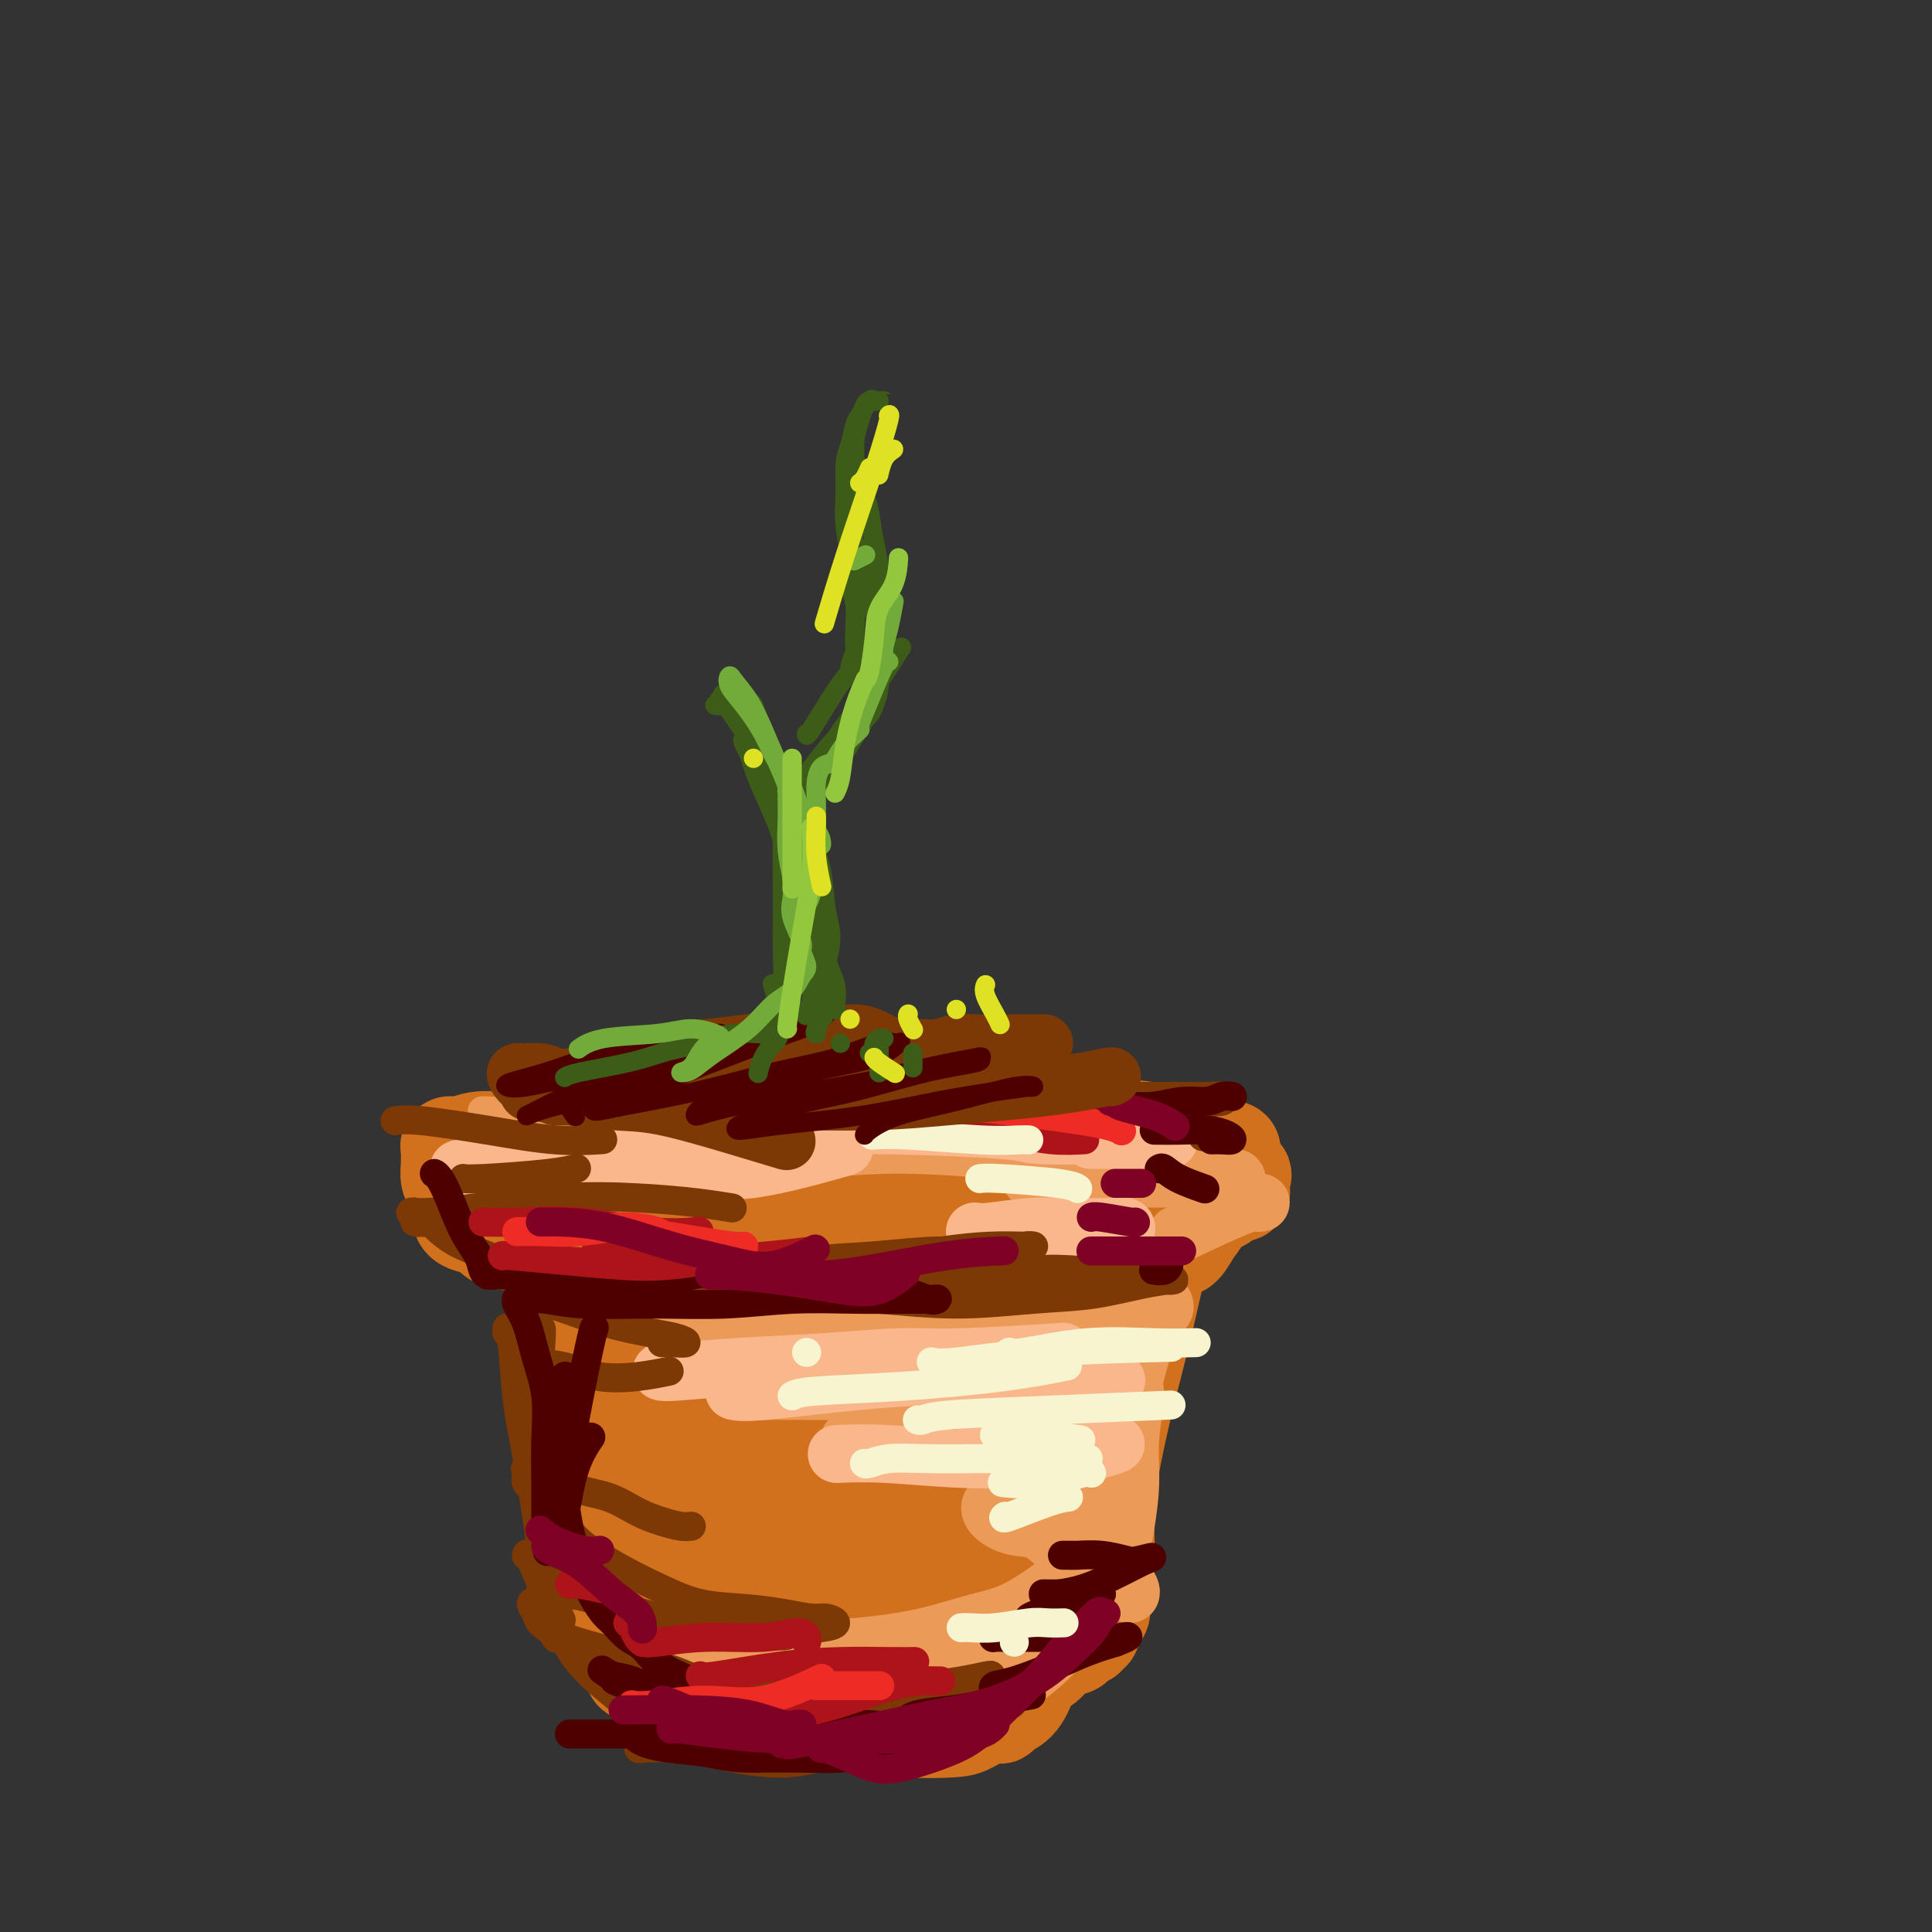 <svg viewBox='0 0 400 400' version='1.1' xmlns='http://www.w3.org/2000/svg' xmlns:xlink='http://www.w3.org/1999/xlink'><rect x="0" y="0" width="400" height="400" fill="#333333" stroke="none"/><g fill='none' stroke='rgb(210,113,29)' stroke-width='20' stroke-linecap='round' stroke-linejoin='round'><path d='M106,240c0.000,-0.000 0.000,-0.000 0,0c-0.000,0.000 -0.000,0.000 0,0c0.000,-0.000 0.002,-0.001 0,0c-0.002,0.001 -0.006,0.004 0,0c0.006,-0.004 0.023,-0.013 0,0c-0.023,0.013 -0.087,0.050 0,0c0.087,-0.050 0.326,-0.187 3,0c2.674,0.187 7.783,0.699 14,1c6.217,0.301 13.543,0.393 20,0c6.457,-0.393 12.045,-1.269 18,-2c5.955,-0.731 12.278,-1.317 18,-2c5.722,-0.683 10.843,-1.462 16,-2c5.157,-0.538 10.350,-0.835 15,-1c4.650,-0.165 8.758,-0.199 13,0c4.242,0.199 8.619,0.632 12,1c3.381,0.368 5.768,0.673 8,1c2.232,0.327 4.311,0.677 6,1c1.689,0.323 2.990,0.618 4,1c1.010,0.382 1.729,0.850 2,1c0.271,0.150 0.093,-0.019 0,0c-0.093,0.019 -0.101,0.226 0,0c0.101,-0.226 0.313,-0.887 0,-1c-0.313,-0.113 -1.149,0.320 -2,0c-0.851,-0.320 -1.717,-1.395 -3,-2c-1.283,-0.605 -2.985,-0.740 -5,-1c-2.015,-0.260 -4.345,-0.644 -7,-1c-2.655,-0.356 -5.637,-0.684 -9,-1c-3.363,-0.316 -7.108,-0.621 -11,-1c-3.892,-0.379 -7.933,-0.833 -12,-1c-4.067,-0.167 -8.162,-0.048 -12,0c-3.838,0.048 -7.419,0.024 -11,0'/><path d='M183,231c-9.136,-0.126 -8.978,0.557 -11,1c-2.022,0.443 -6.226,0.644 -10,1c-3.774,0.356 -7.119,0.866 -11,1c-3.881,0.134 -8.298,-0.107 -12,0c-3.702,0.107 -6.688,0.564 -10,1c-3.312,0.436 -6.949,0.853 -10,1c-3.051,0.147 -5.515,0.024 -8,0c-2.485,-0.024 -4.992,0.050 -7,0c-2.008,-0.050 -3.519,-0.224 -5,0c-1.481,0.224 -2.933,0.847 -4,1c-1.067,0.153 -1.750,-0.166 -2,0c-0.250,0.166 -0.067,0.815 0,1c0.067,0.185 0.018,-0.093 0,0c-0.018,0.093 -0.006,0.557 0,1c0.006,0.443 0.005,0.863 0,1c-0.005,0.137 -0.015,-0.010 0,0c0.015,0.010 0.056,0.177 0,1c-0.056,0.823 -0.208,2.303 0,3c0.208,0.697 0.775,0.610 1,1c0.225,0.390 0.109,1.257 0,2c-0.109,0.743 -0.210,1.364 0,2c0.210,0.636 0.731,1.288 1,2c0.269,0.712 0.286,1.483 1,2c0.714,0.517 2.125,0.779 3,1c0.875,0.221 1.213,0.400 2,1c0.787,0.600 2.023,1.622 4,2c1.977,0.378 4.695,0.112 7,0c2.305,-0.112 4.198,-0.069 7,0c2.802,0.069 6.515,0.162 10,0c3.485,-0.162 6.743,-0.581 10,-1'/><path d='M139,256c7.163,-0.273 8.071,-0.455 11,-1c2.929,-0.545 7.880,-1.452 12,-2c4.120,-0.548 7.410,-0.735 11,-1c3.590,-0.265 7.478,-0.607 11,-1c3.522,-0.393 6.676,-0.837 10,-1c3.324,-0.163 6.817,-0.044 10,0c3.183,0.044 6.055,0.013 9,0c2.945,-0.013 5.962,-0.007 9,0c3.038,0.007 6.098,0.016 9,0c2.902,-0.016 5.647,-0.056 8,0c2.353,0.056 4.316,0.207 6,0c1.684,-0.207 3.091,-0.773 4,-1c0.909,-0.227 1.319,-0.114 2,0c0.681,0.114 1.632,0.228 2,0c0.368,-0.228 0.154,-0.797 0,-1c-0.154,-0.203 -0.247,-0.040 0,0c0.247,0.040 0.836,-0.042 1,0c0.164,0.042 -0.096,0.208 0,0c0.096,-0.208 0.547,-0.792 1,-1c0.453,-0.208 0.906,-0.041 1,0c0.094,0.041 -0.171,-0.045 0,0c0.171,0.045 0.778,0.219 1,0c0.222,-0.219 0.060,-0.832 0,-1c-0.060,-0.168 -0.016,0.109 0,0c0.016,-0.109 0.005,-0.602 0,-1c-0.005,-0.398 -0.002,-0.699 0,-1'/><path d='M257,244c0.684,-0.952 0.393,-0.832 0,-1c-0.393,-0.168 -0.890,-0.623 -1,-1c-0.110,-0.377 0.166,-0.675 0,-1c-0.166,-0.325 -0.776,-0.675 -1,-1c-0.224,-0.325 -0.064,-0.624 0,-1c0.064,-0.376 0.032,-0.830 0,-1c-0.032,-0.170 -0.064,-0.054 0,0c0.064,0.054 0.224,0.048 0,0c-0.224,-0.048 -0.833,-0.139 -1,0c-0.167,0.139 0.107,0.509 0,1c-0.107,0.491 -0.595,1.103 -1,2c-0.405,0.897 -0.727,2.079 -1,3c-0.273,0.921 -0.496,1.580 -1,3c-0.504,1.420 -1.289,3.600 -2,5c-0.711,1.400 -1.348,2.021 -2,3c-0.652,0.979 -1.320,2.316 -2,3c-0.680,0.684 -1.372,0.716 -2,1c-0.628,0.284 -1.194,0.820 -2,1c-0.806,0.180 -1.853,0.003 -4,0c-2.147,-0.003 -5.393,0.168 -7,0c-1.607,-0.168 -1.576,-0.675 -3,-1c-1.424,-0.325 -4.304,-0.468 -7,-1c-2.696,-0.532 -5.207,-1.452 -8,-2c-2.793,-0.548 -5.867,-0.725 -9,-1c-3.133,-0.275 -6.324,-0.650 -10,-1c-3.676,-0.350 -7.838,-0.675 -12,-1'/><path d='M181,253c-11.493,-1.065 -10.226,-0.229 -12,0c-1.774,0.229 -6.589,-0.149 -11,0c-4.411,0.149 -8.418,0.824 -12,1c-3.582,0.176 -6.738,-0.149 -10,0c-3.262,0.149 -6.631,0.772 -10,1c-3.369,0.228 -6.739,0.061 -9,0c-2.261,-0.061 -3.415,-0.016 -5,0c-1.585,0.016 -3.602,0.005 -5,0c-1.398,-0.005 -2.178,-0.002 -3,0c-0.822,0.002 -1.686,0.003 -2,0c-0.314,-0.003 -0.078,-0.011 0,0c0.078,0.011 -0.004,0.041 0,0c0.004,-0.041 0.092,-0.155 0,0c-0.092,0.155 -0.365,0.578 0,1c0.365,0.422 1.367,0.845 2,1c0.633,0.155 0.895,0.044 1,0c0.105,-0.044 0.052,-0.022 0,0'/><path d='M114,261c-0.001,-0.000 -0.002,-0.000 0,0c0.002,0.000 0.007,0.001 0,0c-0.007,-0.001 -0.024,-0.004 0,0c0.024,0.004 0.090,0.016 0,0c-0.090,-0.016 -0.336,-0.061 0,1c0.336,1.061 1.256,3.228 2,6c0.744,2.772 1.313,6.149 2,9c0.687,2.851 1.490,5.178 2,8c0.510,2.822 0.725,6.141 1,9c0.275,2.859 0.610,5.259 1,7c0.390,1.741 0.837,2.823 1,4c0.163,1.177 0.044,2.448 0,3c-0.044,0.552 -0.012,0.385 0,0c0.012,-0.385 0.003,-0.988 0,-2c-0.003,-1.012 -0.001,-2.432 0,-3c0.001,-0.568 0.000,-0.284 0,0'/><path d='M116,264c-0.007,-0.002 -0.015,-0.004 0,0c0.015,0.004 0.051,0.014 0,0c-0.051,-0.014 -0.190,-0.051 0,0c0.190,0.051 0.709,0.192 1,3c0.291,2.808 0.353,8.284 1,14c0.647,5.716 1.879,11.670 3,17c1.121,5.330 2.132,10.034 3,14c0.868,3.966 1.592,7.195 2,10c0.408,2.805 0.501,5.186 1,7c0.499,1.814 1.406,3.060 2,4c0.594,0.940 0.877,1.572 1,2c0.123,0.428 0.085,0.651 0,1c-0.085,0.349 -0.219,0.826 0,1c0.219,0.174 0.790,0.047 1,0c0.210,-0.047 0.060,-0.013 0,0c-0.060,0.013 -0.030,0.007 0,0'/><path d='M131,346c0.001,-0.006 0.003,-0.011 0,0c-0.003,0.011 -0.009,0.040 0,0c0.009,-0.040 0.033,-0.147 0,0c-0.033,0.147 -0.121,0.550 2,1c2.121,0.450 6.453,0.947 11,2c4.547,1.053 9.308,2.661 14,4c4.692,1.339 9.314,2.410 13,3c3.686,0.590 6.437,0.701 9,1c2.563,0.299 4.939,0.788 8,1c3.061,0.212 6.806,0.149 9,0c2.194,-0.149 2.837,-0.383 4,-1c1.163,-0.617 2.847,-1.616 4,-2c1.153,-0.384 1.774,-0.155 2,0c0.226,0.155 0.056,0.234 0,0c-0.056,-0.234 0.003,-0.781 0,-1c-0.003,-0.219 -0.067,-0.108 0,0c0.067,0.108 0.265,0.215 1,0c0.735,-0.215 2.005,-0.750 3,-2c0.995,-1.250 1.713,-3.214 2,-4c0.287,-0.786 0.144,-0.393 0,0'/><path d='M241,258c0.004,-0.004 0.007,-0.007 0,0c-0.007,0.007 -0.025,0.025 0,0c0.025,-0.025 0.091,-0.092 0,0c-0.091,0.092 -0.340,0.345 -1,3c-0.660,2.655 -1.731,7.714 -3,13c-1.269,5.286 -2.736,10.801 -4,16c-1.264,5.199 -2.325,10.083 -3,14c-0.675,3.917 -0.964,6.867 -1,10c-0.036,3.133 0.183,6.450 0,9c-0.183,2.550 -0.766,4.332 -1,6c-0.234,1.668 -0.119,3.222 0,4c0.119,0.778 0.242,0.782 0,1c-0.242,0.218 -0.848,0.651 -1,1c-0.152,0.349 0.152,0.614 0,1c-0.152,0.386 -0.758,0.892 -1,1c-0.242,0.108 -0.120,-0.182 0,0c0.120,0.182 0.239,0.836 0,1c-0.239,0.164 -0.836,-0.163 -1,0c-0.164,0.163 0.104,0.815 0,1c-0.104,0.185 -0.581,-0.099 -1,0c-0.419,0.099 -0.781,0.579 -1,1c-0.219,0.421 -0.296,0.783 -1,1c-0.704,0.217 -2.036,0.289 -3,1c-0.964,0.711 -1.561,2.060 -3,3c-1.439,0.940 -3.719,1.470 -6,2'/><path d='M210,347c-3.431,2.063 -3.509,1.720 -5,2c-1.491,0.280 -4.396,1.184 -7,2c-2.604,0.816 -4.906,1.543 -7,2c-2.094,0.457 -3.981,0.644 -6,1c-2.019,0.356 -4.172,0.880 -6,1c-1.828,0.120 -3.332,-0.163 -5,0c-1.668,0.163 -3.499,0.773 -5,1c-1.501,0.227 -2.670,0.073 -4,0c-1.330,-0.073 -2.820,-0.064 -4,0c-1.180,0.064 -2.049,0.184 -3,0c-0.951,-0.184 -1.985,-0.670 -3,-1c-1.015,-0.330 -2.012,-0.504 -3,-1c-0.988,-0.496 -1.969,-1.315 -3,-2c-1.031,-0.685 -2.114,-1.236 -3,-2c-0.886,-0.764 -1.577,-1.741 -3,-3c-1.423,-1.259 -3.578,-2.799 -5,-4c-1.422,-1.201 -2.111,-2.063 -3,-3c-0.889,-0.937 -1.978,-1.951 -3,-3c-1.022,-1.049 -1.976,-2.135 -3,-3c-1.024,-0.865 -2.118,-1.510 -3,-3c-0.882,-1.490 -1.553,-3.826 -2,-5c-0.447,-1.174 -0.670,-1.185 -1,-2c-0.330,-0.815 -0.766,-2.435 -1,-4c-0.234,-1.565 -0.264,-3.077 0,-5c0.264,-1.923 0.823,-4.257 1,-7c0.177,-2.743 -0.026,-5.896 1,-9c1.026,-3.104 3.283,-6.161 5,-10c1.717,-3.839 2.893,-8.462 4,-12c1.107,-3.538 2.144,-5.991 3,-8c0.856,-2.009 1.530,-3.574 2,-5c0.470,-1.426 0.735,-2.713 1,-4'/><path d='M139,260c2.329,-6.203 0.653,-2.212 0,-1c-0.653,1.212 -0.281,-0.357 0,-1c0.281,-0.643 0.472,-0.360 1,0c0.528,0.360 1.392,0.795 3,1c1.608,0.205 3.960,0.178 7,0c3.040,-0.178 6.768,-0.507 10,-1c3.232,-0.493 5.969,-1.151 10,-2c4.031,-0.849 9.357,-1.889 14,-3c4.643,-1.111 8.604,-2.293 12,-3c3.396,-0.707 6.228,-0.940 8,-1c1.772,-0.060 2.483,0.051 3,0c0.517,-0.051 0.840,-0.266 0,0c-0.840,0.266 -2.844,1.012 -6,2c-3.156,0.988 -7.463,2.218 -12,4c-4.537,1.782 -9.304,4.116 -14,6c-4.696,1.884 -9.322,3.316 -14,5c-4.678,1.684 -9.409,3.618 -13,5c-3.591,1.382 -6.043,2.213 -8,3c-1.957,0.787 -3.418,1.531 -4,2c-0.582,0.469 -0.284,0.663 0,1c0.284,0.337 0.556,0.815 2,1c1.444,0.185 4.061,0.076 8,0c3.939,-0.076 9.202,-0.118 15,-1c5.798,-0.882 12.132,-2.602 18,-4c5.868,-1.398 11.271,-2.474 16,-3c4.729,-0.526 8.783,-0.502 12,-1c3.217,-0.498 5.597,-1.519 7,-2c1.403,-0.481 1.829,-0.423 0,0c-1.829,0.423 -5.915,1.212 -10,2'/><path d='M204,269c-5.048,1.269 -12.666,3.443 -20,6c-7.334,2.557 -14.382,5.498 -21,8c-6.618,2.502 -12.804,4.564 -17,6c-4.196,1.436 -6.402,2.247 -8,3c-1.598,0.753 -2.590,1.448 -3,2c-0.410,0.552 -0.239,0.960 2,1c2.239,0.040 6.545,-0.288 12,-1c5.455,-0.712 12.057,-1.808 19,-4c6.943,-2.192 14.225,-5.480 21,-8c6.775,-2.520 13.044,-4.271 18,-6c4.956,-1.729 8.600,-3.437 11,-4c2.400,-0.563 3.554,0.020 4,0c0.446,-0.020 0.182,-0.642 -2,0c-2.182,0.642 -6.283,2.548 -12,5c-5.717,2.452 -13.051,5.448 -20,8c-6.949,2.552 -13.513,4.658 -20,7c-6.487,2.342 -12.897,4.919 -18,7c-5.103,2.081 -8.899,3.668 -11,5c-2.101,1.332 -2.508,2.411 -4,3c-1.492,0.589 -4.069,0.687 0,0c4.069,-0.687 14.785,-2.160 20,-3c5.215,-0.840 4.928,-1.048 9,-2c4.072,-0.952 12.503,-2.650 20,-4c7.497,-1.350 14.061,-2.353 19,-3c4.939,-0.647 8.254,-0.937 11,-1c2.746,-0.063 4.921,0.102 6,0c1.079,-0.102 1.060,-0.472 -1,0c-2.060,0.472 -6.160,1.786 -12,4c-5.840,2.214 -13.418,5.327 -21,8c-7.582,2.673 -15.166,4.907 -22,7c-6.834,2.093 -12.917,4.047 -19,6'/><path d='M145,319c-13.664,4.435 -10.325,3.021 -10,3c0.325,-0.021 -2.365,1.351 -3,2c-0.635,0.649 0.785,0.574 5,0c4.215,-0.574 11.226,-1.647 18,-3c6.774,-1.353 13.312,-2.986 20,-4c6.688,-1.014 13.525,-1.409 20,-2c6.475,-0.591 12.589,-1.377 17,-2c4.411,-0.623 7.120,-1.081 9,-1c1.880,0.081 2.930,0.701 3,1c0.070,0.299 -0.842,0.277 -4,1c-3.158,0.723 -8.563,2.193 -15,4c-6.437,1.807 -13.906,3.952 -20,6c-6.094,2.048 -10.813,3.998 -17,6c-6.187,2.002 -13.840,4.055 -17,5c-3.160,0.945 -1.825,0.784 -2,1c-0.175,0.216 -1.859,0.811 -2,1c-0.141,0.189 1.260,-0.028 4,0c2.740,0.028 6.819,0.301 12,0c5.181,-0.301 11.465,-1.176 17,-2c5.535,-0.824 10.322,-1.598 15,-2c4.678,-0.402 9.246,-0.432 13,0c3.754,0.432 6.692,1.328 8,2c1.308,0.672 0.986,1.121 0,2c-0.986,0.879 -2.635,2.187 -6,4c-3.365,1.813 -8.446,4.131 -13,6c-4.554,1.869 -8.582,3.288 -12,4c-3.418,0.712 -6.225,0.719 -8,1c-1.775,0.281 -2.517,0.838 -3,1c-0.483,0.162 -0.707,-0.072 0,0c0.707,0.072 2.345,0.449 5,0c2.655,-0.449 6.328,-1.725 10,-3'/><path d='M189,350c4.534,-1.378 8.369,-3.325 12,-5c3.631,-1.675 7.056,-3.080 10,-4c2.944,-0.920 5.405,-1.356 7,-2c1.595,-0.644 2.324,-1.496 3,-2c0.676,-0.504 1.299,-0.662 1,-1c-0.299,-0.338 -1.520,-0.858 -3,-1c-1.480,-0.142 -3.218,0.095 -5,0c-1.782,-0.095 -3.606,-0.520 -5,-1c-1.394,-0.480 -2.357,-1.015 -3,-2c-0.643,-0.985 -0.966,-2.420 -1,-4c-0.034,-1.580 0.222,-3.303 1,-6c0.778,-2.697 2.078,-6.367 4,-10c1.922,-3.633 4.467,-7.229 7,-11c2.533,-3.771 5.053,-7.716 7,-11c1.947,-3.284 3.320,-5.906 4,-8c0.680,-2.094 0.666,-3.658 1,-5c0.334,-1.342 1.017,-2.460 1,-3c-0.017,-0.540 -0.732,-0.501 -1,-1c-0.268,-0.499 -0.088,-1.537 -1,0c-0.912,1.537 -2.917,5.649 -5,9c-2.083,3.351 -4.245,5.940 -6,9c-1.755,3.060 -3.105,6.590 -4,9c-0.895,2.410 -1.336,3.700 -1,5c0.336,1.300 1.449,2.611 2,3c0.551,0.389 0.541,-0.143 1,-1c0.459,-0.857 1.388,-2.039 2,-4c0.612,-1.961 0.906,-4.701 1,-7c0.094,-2.299 -0.013,-4.157 0,-6c0.013,-1.843 0.147,-3.669 0,-5c-0.147,-1.331 -0.573,-2.165 -1,-3'/><path d='M217,282c-0.378,-2.622 -0.822,-2.178 -1,-2c-0.178,0.178 -0.089,0.089 0,0'/></g>
<g fill='none' stroke='rgb(236,154,87)' stroke-width='6' stroke-linecap='round' stroke-linejoin='round'><path d='M100,230c0.074,0.010 0.148,0.019 0,0c-0.148,-0.019 -0.519,-0.067 1,0c1.519,0.067 4.926,0.250 10,0c5.074,-0.250 11.814,-0.933 18,-1c6.186,-0.067 11.819,0.482 21,2c9.181,1.518 21.909,4.005 27,5c5.091,0.995 2.546,0.497 0,0'/><path d='M114,232c0.136,-0.024 0.272,-0.049 0,0c-0.272,0.049 -0.953,0.171 1,0c1.953,-0.171 6.540,-0.634 13,-1c6.460,-0.366 14.794,-0.634 22,-1c7.206,-0.366 13.285,-0.830 19,-1c5.715,-0.170 11.064,-0.044 16,0c4.936,0.044 9.457,0.008 14,0c4.543,-0.008 9.109,0.012 13,0c3.891,-0.012 7.109,-0.055 10,0c2.891,0.055 5.456,0.210 8,0c2.544,-0.210 5.065,-0.784 7,-1c1.935,-0.216 3.282,-0.074 4,0c0.718,0.074 0.808,0.080 1,0c0.192,-0.080 0.487,-0.246 0,0c-0.487,0.246 -1.754,0.903 -3,1c-1.246,0.097 -2.470,-0.366 -4,0c-1.530,0.366 -3.366,1.562 -5,2c-1.634,0.438 -3.066,0.117 -5,0c-1.934,-0.117 -4.370,-0.031 -7,0c-2.630,0.031 -5.455,0.008 -8,0c-2.545,-0.008 -4.812,-0.002 -8,0c-3.188,0.002 -7.299,0.001 -11,0c-3.701,-0.001 -6.993,0.000 -11,0c-4.007,-0.000 -8.728,-0.001 -13,0c-4.272,0.001 -8.095,0.003 -12,0c-3.905,-0.003 -7.892,-0.011 -11,0c-3.108,0.011 -5.337,0.041 -8,0c-2.663,-0.041 -5.761,-0.155 -8,0c-2.239,0.155 -3.620,0.577 -5,1'/><path d='M123,232c-17.357,0.202 -7.250,0.208 -3,1c4.250,0.792 2.643,2.369 2,3c-0.643,0.631 -0.321,0.315 0,0'/></g>
<g fill='none' stroke='rgb(236,154,87)' stroke-width='12' stroke-linecap='round' stroke-linejoin='round'><path d='M109,225c-0.633,-0.083 -1.266,-0.166 0,0c1.266,0.166 4.429,0.581 9,1c4.571,0.419 10.548,0.840 17,1c6.452,0.160 13.379,0.057 19,0c5.621,-0.057 9.938,-0.068 15,0c5.062,0.068 10.870,0.213 16,0c5.130,-0.213 9.582,-0.786 14,-1c4.418,-0.214 8.803,-0.069 12,0c3.197,0.069 5.205,0.061 7,0c1.795,-0.061 3.376,-0.177 4,0c0.624,0.177 0.291,0.645 0,1c-0.291,0.355 -0.540,0.595 -3,2c-2.460,1.405 -7.131,3.973 -9,5c-1.869,1.027 -0.934,0.514 0,0'/><path d='M116,235c-0.004,-0.026 -0.009,-0.052 0,0c0.009,0.052 0.030,0.181 0,0c-0.030,-0.181 -0.112,-0.672 3,-1c3.112,-0.328 9.417,-0.494 16,-1c6.583,-0.506 13.442,-1.351 20,-2c6.558,-0.649 12.815,-1.102 19,-1c6.185,0.102 12.299,0.759 18,1c5.701,0.241 10.988,0.065 16,0c5.012,-0.065 9.748,-0.019 14,0c4.252,0.019 8.021,0.012 11,0c2.979,-0.012 5.168,-0.028 7,0c1.832,0.028 3.306,0.101 4,0c0.694,-0.101 0.608,-0.377 0,0c-0.608,0.377 -1.737,1.408 -4,2c-2.263,0.592 -5.658,0.746 -9,1c-3.342,0.254 -6.631,0.607 -11,1c-4.369,0.393 -9.820,0.827 -12,1c-2.180,0.173 -1.090,0.087 0,0'/><path d='M163,238c0.025,-0.003 0.050,-0.005 0,0c-0.050,0.005 -0.175,0.018 0,0c0.175,-0.018 0.651,-0.067 1,0c0.349,0.067 0.572,0.252 4,0c3.428,-0.252 10.061,-0.939 17,-1c6.939,-0.061 14.184,0.506 20,1c5.816,0.494 10.204,0.916 15,1c4.796,0.084 10.000,-0.171 14,0c4.000,0.171 6.795,0.768 9,1c2.205,0.232 3.819,0.100 5,0c1.181,-0.100 1.928,-0.168 2,0c0.072,0.168 -0.532,0.571 -2,1c-1.468,0.429 -3.802,0.886 -7,1c-3.198,0.114 -7.262,-0.113 -11,0c-3.738,0.113 -7.151,0.566 -10,1c-2.849,0.434 -5.134,0.848 -6,1c-0.866,0.152 -0.312,0.041 0,0c0.312,-0.041 0.382,-0.011 2,0c1.618,0.011 4.782,0.003 8,0c3.218,-0.003 6.488,-0.002 10,0c3.512,0.002 7.264,0.003 10,0c2.736,-0.003 4.455,-0.012 6,0c1.545,0.012 2.915,0.045 4,0c1.085,-0.045 1.885,-0.167 2,0c0.115,0.167 -0.453,0.623 -1,1c-0.547,0.377 -1.072,0.676 -2,1c-0.928,0.324 -2.259,0.675 -3,1c-0.741,0.325 -0.892,0.626 -1,1c-0.108,0.374 -0.174,0.821 0,1c0.174,0.179 0.587,0.089 1,0'/><path d='M250,249c0.149,0.774 2.521,0.208 4,0c1.479,-0.208 2.067,-0.057 3,0c0.933,0.057 2.213,0.020 3,0c0.787,-0.020 1.081,-0.022 1,0c-0.081,0.022 -0.537,0.068 -1,0c-0.463,-0.068 -0.932,-0.249 -4,1c-3.068,1.249 -8.734,3.928 -11,5c-2.266,1.072 -1.133,0.536 0,0'/><path d='M141,275c0.000,0.000 0.000,0.000 0,0c0.000,0.000 0.000,0.000 0,0c0.000,0.000 0.000,0.000 0,0c0.000,0.000 0.000,0.000 0,0'/><path d='M141,275c-0.152,0.002 -0.303,0.003 0,0c0.303,-0.003 1.061,-0.011 1,0c-0.061,0.011 -0.939,0.042 1,0c1.939,-0.042 6.697,-0.157 12,0c5.303,0.157 11.152,0.585 17,1c5.848,0.415 11.694,0.816 17,1c5.306,0.184 10.072,0.152 14,0c3.928,-0.152 7.019,-0.423 13,-1c5.981,-0.577 14.853,-1.458 19,-2c4.147,-0.542 3.569,-0.744 4,-1c0.431,-0.256 1.873,-0.566 0,0c-1.873,0.566 -7.059,2.007 -12,3c-4.941,0.993 -9.638,1.536 -14,2c-4.362,0.464 -8.389,0.847 -10,1c-1.611,0.153 -0.805,0.077 0,0'/><path d='M145,281c0.163,-0.081 0.326,-0.163 0,0c-0.326,0.163 -1.141,0.570 1,0c2.141,-0.570 7.238,-2.117 14,-3c6.762,-0.883 15.188,-1.101 22,-2c6.812,-0.899 12.010,-2.479 17,-3c4.990,-0.521 9.771,0.018 14,0c4.229,-0.018 7.907,-0.595 11,-1c3.093,-0.405 5.600,-0.640 8,-1c2.400,-0.360 4.693,-0.844 6,-1c1.307,-0.156 1.628,0.016 2,0c0.372,-0.016 0.796,-0.221 1,0c0.204,0.221 0.189,0.869 0,1c-0.189,0.131 -0.552,-0.253 -1,0c-0.448,0.253 -0.981,1.145 -2,4c-1.019,2.855 -2.524,7.674 -3,10c-0.476,2.326 0.078,2.158 0,4c-0.078,1.842 -0.789,5.695 -1,9c-0.211,3.305 0.076,6.063 0,9c-0.076,2.937 -0.517,6.052 -1,9c-0.483,2.948 -1.008,5.728 -1,8c0.008,2.272 0.548,4.036 1,5c0.452,0.964 0.815,1.128 1,1c0.185,-0.128 0.193,-0.546 0,-1c-0.193,-0.454 -0.588,-0.942 -1,-2c-0.412,-1.058 -0.842,-2.686 -1,-4c-0.158,-1.314 -0.042,-2.315 0,-4c0.042,-1.685 0.012,-4.053 0,-6c-0.012,-1.947 -0.006,-3.474 0,-5'/><path d='M232,308c-0.093,-4.386 0.175,-4.850 0,-6c-0.175,-1.150 -0.793,-2.986 -1,-4c-0.207,-1.014 -0.001,-1.208 0,-1c0.001,0.208 -0.201,0.817 0,1c0.201,0.183 0.806,-0.060 1,1c0.194,1.060 -0.024,3.424 0,6c0.024,2.576 0.288,5.363 0,8c-0.288,2.637 -1.129,5.122 -2,8c-0.871,2.878 -1.772,6.147 -3,9c-1.228,2.853 -2.783,5.289 -5,8c-2.217,2.711 -5.098,5.697 -8,8c-2.902,2.303 -5.826,3.924 -9,5c-3.174,1.076 -6.597,1.609 -10,2c-3.403,0.391 -6.786,0.641 -10,1c-3.214,0.359 -6.259,0.828 -9,1c-2.741,0.172 -5.178,0.046 -7,0c-1.822,-0.046 -3.028,-0.014 -4,0c-0.972,0.014 -1.711,0.009 -2,0c-0.289,-0.009 -0.130,-0.023 1,0c1.130,0.023 3.229,0.083 6,0c2.771,-0.083 6.213,-0.310 10,-1c3.787,-0.690 7.918,-1.844 11,-3c3.082,-1.156 5.116,-2.314 10,-5c4.884,-2.686 12.620,-6.899 16,-9c3.380,-2.101 2.404,-2.091 3,-3c0.596,-0.909 2.762,-2.736 4,-4c1.238,-1.264 1.547,-1.966 2,-3c0.453,-1.034 1.049,-2.401 1,-3c-0.049,-0.599 -0.744,-0.431 -1,0c-0.256,0.431 -0.073,1.123 -1,2c-0.927,0.877 -2.963,1.938 -5,3'/><path d='M220,329c-2.655,2.092 -5.794,4.823 -9,7c-3.206,2.177 -6.479,3.800 -10,6c-3.521,2.200 -7.289,4.977 -11,7c-3.711,2.023 -7.364,3.292 -11,4c-3.636,0.708 -7.254,0.856 -11,1c-3.746,0.144 -7.619,0.284 -11,0c-3.381,-0.284 -6.271,-0.992 -9,-2c-2.729,-1.008 -5.299,-2.314 -7,-3c-1.701,-0.686 -2.534,-0.751 -3,-1c-0.466,-0.249 -0.564,-0.682 0,-1c0.564,-0.318 1.791,-0.521 4,-1c2.209,-0.479 5.400,-1.234 9,-2c3.600,-0.766 7.609,-1.542 12,-2c4.391,-0.458 9.163,-0.600 14,-1c4.837,-0.400 9.739,-1.060 14,-2c4.261,-0.940 7.880,-2.159 11,-3c3.120,-0.841 5.740,-1.302 9,-3c3.260,-1.698 7.161,-4.632 9,-6c1.839,-1.368 1.617,-1.171 2,-2c0.383,-0.829 1.370,-2.685 2,-4c0.630,-1.315 0.901,-2.087 1,-3c0.099,-0.913 0.026,-1.965 0,-3c-0.026,-1.035 -0.004,-2.052 0,-3c0.004,-0.948 -0.009,-1.826 0,-3c0.009,-1.174 0.042,-2.642 0,-4c-0.042,-1.358 -0.158,-2.605 0,-4c0.158,-1.395 0.589,-2.937 1,-4c0.411,-1.063 0.801,-1.646 1,-2c0.199,-0.354 0.207,-0.480 0,-1c-0.207,-0.520 -0.631,-1.434 -1,-2c-0.369,-0.566 -0.685,-0.783 -1,-1'/><path d='M225,291c-0.353,-5.045 -1.737,-2.658 -4,-2c-2.263,0.658 -5.405,-0.413 -9,-1c-3.595,-0.587 -7.645,-0.689 -12,-1c-4.355,-0.311 -9.017,-0.830 -13,-1c-3.983,-0.170 -7.288,0.011 -11,0c-3.712,-0.011 -7.829,-0.213 -11,0c-3.171,0.213 -5.394,0.842 -7,1c-1.606,0.158 -2.594,-0.153 -3,0c-0.406,0.153 -0.229,0.771 0,1c0.229,0.229 0.512,0.068 3,0c2.488,-0.068 7.183,-0.043 12,0c4.817,0.043 9.756,0.104 15,0c5.244,-0.104 10.794,-0.374 16,0c5.206,0.374 10.069,1.393 14,2c3.931,0.607 6.931,0.804 9,1c2.069,0.196 3.207,0.391 4,1c0.793,0.609 1.240,1.630 1,2c-0.240,0.370 -1.169,0.088 -3,0c-1.831,-0.088 -4.566,0.018 -8,0c-3.434,-0.018 -7.568,-0.160 -12,0c-4.432,0.160 -9.161,0.621 -13,1c-3.839,0.379 -6.790,0.675 -9,1c-2.210,0.325 -3.681,0.679 -5,1c-1.319,0.321 -2.485,0.610 -3,1c-0.515,0.390 -0.378,0.882 1,1c1.378,0.118 3.997,-0.137 7,0c3.003,0.137 6.390,0.667 10,1c3.610,0.333 7.442,0.471 11,1c3.558,0.529 6.843,1.450 9,2c2.157,0.550 3.188,0.729 4,1c0.812,0.271 1.406,0.636 2,1'/><path d='M220,305c6.814,1.217 1.850,0.759 -1,1c-2.850,0.241 -3.586,1.180 -5,2c-1.414,0.820 -3.506,1.519 -5,2c-1.494,0.481 -2.389,0.742 -3,1c-0.611,0.258 -0.938,0.511 -1,1c-0.062,0.489 0.141,1.213 1,2c0.859,0.787 2.374,1.636 4,2c1.626,0.364 3.364,0.242 5,1c1.636,0.758 3.171,2.396 4,3c0.829,0.604 0.951,0.172 1,0c0.049,-0.172 0.024,-0.086 0,0'/></g>
<g fill='none' stroke='rgb(251,183,140)' stroke-width='12' stroke-linecap='round' stroke-linejoin='round'><path d='M137,284c0.017,0.007 0.034,0.013 0,0c-0.034,-0.013 -0.119,-0.046 0,0c0.119,0.046 0.443,0.171 3,0c2.557,-0.171 7.347,-0.638 13,-1c5.653,-0.362 12.169,-0.619 18,-1c5.831,-0.381 10.975,-0.886 15,-1c4.025,-0.114 6.930,0.162 13,0c6.070,-0.162 15.306,-0.760 19,-1c3.694,-0.240 1.847,-0.120 0,0'/><path d='M152,288c0.865,0.188 1.730,0.376 6,0c4.270,-0.376 11.945,-1.316 19,-2c7.055,-0.684 13.490,-1.111 19,-1c5.510,0.111 10.096,0.760 14,1c3.904,0.240 7.128,0.072 10,0c2.872,-0.072 5.393,-0.048 7,0c1.607,0.048 2.302,0.120 3,0c0.698,-0.120 1.400,-0.432 1,0c-0.400,0.432 -1.902,1.607 -3,2c-1.098,0.393 -1.791,0.005 -3,0c-1.209,-0.005 -2.935,0.374 -5,1c-2.065,0.626 -4.471,1.498 -6,2c-1.529,0.502 -2.181,0.635 -4,2c-1.819,1.365 -4.805,3.961 -6,5c-1.195,1.039 -0.597,0.519 0,0'/><path d='M174,301c-0.669,0.029 -1.339,0.057 0,0c1.339,-0.057 4.686,-0.200 9,0c4.314,0.200 9.595,0.743 15,1c5.405,0.257 10.936,0.227 15,0c4.064,-0.227 6.662,-0.652 9,-1c2.338,-0.348 4.416,-0.620 6,-1c1.584,-0.380 2.674,-0.869 3,-1c0.326,-0.131 -0.113,0.094 -1,0c-0.887,-0.094 -2.224,-0.509 -4,0c-1.776,0.509 -3.992,1.940 -6,3c-2.008,1.060 -3.810,1.747 -5,2c-1.190,0.253 -1.769,0.072 -2,0c-0.231,-0.072 -0.116,-0.036 0,0'/><path d='M95,242c0.001,-0.001 0.002,-0.001 0,0c-0.002,0.001 -0.006,0.004 0,0c0.006,-0.004 0.023,-0.014 0,0c-0.023,0.014 -0.085,0.051 0,0c0.085,-0.051 0.317,-0.192 3,0c2.683,0.192 7.818,0.716 13,1c5.182,0.284 10.411,0.327 16,0c5.589,-0.327 11.539,-1.026 16,-1c4.461,0.026 7.432,0.776 13,0c5.568,-0.776 13.734,-3.079 17,-4c3.266,-0.921 1.633,-0.461 0,0'/><path d='M126,234c0.176,0.008 0.353,0.016 0,0c-0.353,-0.016 -1.234,-0.058 0,0c1.234,0.058 4.584,0.214 9,0c4.416,-0.214 9.898,-0.800 16,-1c6.102,-0.200 12.826,-0.015 18,0c5.174,0.015 8.799,-0.141 16,0c7.201,0.141 17.977,0.577 23,1c5.023,0.423 4.292,0.831 7,1c2.708,0.169 8.854,0.098 13,0c4.146,-0.098 6.294,-0.222 8,0c1.706,0.222 2.972,0.792 4,1c1.028,0.208 1.818,0.056 2,0c0.182,-0.056 -0.246,-0.015 -1,0c-0.754,0.015 -1.835,0.004 -3,0c-1.165,-0.004 -2.415,-0.001 -4,0c-1.585,0.001 -3.504,0.000 -5,0c-1.496,-0.000 -2.570,-0.000 -3,0c-0.430,0.000 -0.215,0.000 0,0'/><path d='M202,255c-0.137,-0.030 -0.273,-0.060 0,0c0.273,0.060 0.956,0.211 3,0c2.044,-0.211 5.448,-0.785 9,-1c3.552,-0.215 7.253,-0.071 10,0c2.747,0.071 4.540,0.071 6,0c1.460,-0.071 2.585,-0.211 3,0c0.415,0.211 0.118,0.775 0,1c-0.118,0.225 -0.059,0.113 0,0'/></g>
<g fill='none' stroke='rgb(124,56,5)' stroke-width='6' stroke-linecap='round' stroke-linejoin='round'><path d='M86,253c-0.115,-0.033 -0.229,-0.065 0,0c0.229,0.065 0.803,0.228 1,0c0.197,-0.228 0.017,-0.846 0,-1c-0.017,-0.154 0.130,0.155 0,0c-0.130,-0.155 -0.536,-0.775 -1,-1c-0.464,-0.225 -0.985,-0.053 -1,0c-0.015,0.053 0.476,-0.011 1,0c0.524,0.011 1.082,0.097 3,0c1.918,-0.097 5.198,-0.376 10,-1c4.802,-0.624 11.127,-1.593 17,-2c5.873,-0.407 11.296,-0.254 16,0c4.704,0.254 8.690,0.607 12,1c3.310,0.393 5.946,0.827 7,1c1.054,0.173 0.527,0.087 0,0'/><path d='M96,244c0.002,0.000 0.004,0.001 0,0c-0.004,-0.001 -0.014,-0.003 0,0c0.014,0.003 0.053,0.011 0,0c-0.053,-0.011 -0.199,-0.042 0,0c0.199,0.042 0.744,0.155 4,0c3.256,-0.155 9.223,-0.580 13,-1c3.777,-0.420 5.365,-0.834 6,-1c0.635,-0.166 0.318,-0.083 0,0'/><path d='M82,232c0.063,-0.012 0.126,-0.024 0,0c-0.126,0.024 -0.442,0.083 0,0c0.442,-0.083 1.643,-0.310 5,0c3.357,0.310 8.869,1.155 14,2c5.131,0.845 9.881,1.689 14,2c4.119,0.311 7.605,0.089 9,0c1.395,-0.089 0.697,-0.044 0,0'/><path d='M88,253c-0.016,0.099 -0.032,0.198 0,0c0.032,-0.198 0.114,-0.694 1,0c0.886,0.694 2.578,2.578 5,4c2.422,1.422 5.575,2.383 7,3c1.425,0.617 1.121,0.891 1,1c-0.121,0.109 -0.061,0.055 0,0'/><path d='M102,261c-0.056,-0.014 -0.113,-0.028 0,0c0.113,0.028 0.394,0.099 0,0c-0.394,-0.099 -1.465,-0.366 0,0c1.465,0.366 5.465,1.366 9,2c3.535,0.634 6.606,0.901 8,1c1.394,0.099 1.113,0.028 1,0c-0.113,-0.028 -0.056,-0.014 0,0'/><path d='M112,261c-0.021,-0.021 -0.042,-0.042 0,0c0.042,0.042 0.146,0.148 0,0c-0.146,-0.148 -0.542,-0.549 1,0c1.542,0.549 5.023,2.047 11,3c5.977,0.953 14.450,1.363 22,2c7.550,0.637 14.178,1.503 20,2c5.822,0.497 10.838,0.624 16,1c5.162,0.376 10.469,1.001 16,1c5.531,-0.001 11.287,-0.627 16,-1c4.713,-0.373 8.383,-0.491 12,-1c3.617,-0.509 7.181,-1.407 10,-2c2.819,-0.593 4.892,-0.880 6,-1c1.108,-0.120 1.251,-0.072 1,0c-0.251,0.072 -0.897,0.168 -2,0c-1.103,-0.168 -2.662,-0.602 -6,-1c-3.338,-0.398 -8.456,-0.762 -12,-1c-3.544,-0.238 -5.515,-0.351 -9,0c-3.485,0.351 -8.486,1.166 -13,2c-4.514,0.834 -8.543,1.689 -12,2c-3.457,0.311 -6.341,0.080 -10,0c-3.659,-0.080 -8.092,-0.008 -13,0c-4.908,0.008 -10.293,-0.049 -15,0c-4.707,0.049 -8.738,0.205 -12,0c-3.262,-0.205 -5.756,-0.772 -8,-1c-2.244,-0.228 -4.239,-0.117 -6,0c-1.761,0.117 -3.287,0.238 -4,0c-0.713,-0.238 -0.614,-0.837 0,-1c0.614,-0.163 1.742,0.110 4,0c2.258,-0.110 5.645,-0.603 10,-1c4.355,-0.397 9.677,-0.699 15,-1'/><path d='M150,263c7.391,-0.658 11.370,-0.803 16,-1c4.630,-0.197 9.911,-0.445 15,-1c5.089,-0.555 9.987,-1.418 14,-2c4.013,-0.582 7.143,-0.884 10,-1c2.857,-0.116 5.442,-0.046 7,0c1.558,0.046 2.090,0.068 2,0c-0.090,-0.068 -0.801,-0.226 -2,0c-1.199,0.226 -2.886,0.837 -6,1c-3.114,0.163 -7.656,-0.121 -12,0c-4.344,0.121 -8.491,0.646 -13,1c-4.509,0.354 -9.381,0.537 -14,1c-4.619,0.463 -8.983,1.207 -13,2c-4.017,0.793 -7.685,1.635 -11,2c-3.315,0.365 -6.277,0.252 -10,1c-3.723,0.748 -8.207,2.357 -10,3c-1.793,0.643 -0.897,0.322 0,0'/><path d='M105,275c-0.007,0.033 -0.014,0.065 0,0c0.014,-0.065 0.048,-0.228 0,0c-0.048,0.228 -0.178,0.848 0,1c0.178,0.152 0.664,-0.165 1,2c0.336,2.165 0.521,6.812 1,11c0.479,4.188 1.252,7.916 2,12c0.748,4.084 1.471,8.523 2,12c0.529,3.477 0.866,5.994 1,7c0.134,1.006 0.067,0.503 0,0'/><path d='M108,281c-0.004,-0.120 -0.008,-0.240 0,0c0.008,0.240 0.029,0.840 0,1c-0.029,0.160 -0.107,-0.122 0,2c0.107,2.122 0.400,6.646 1,11c0.600,4.354 1.506,8.537 2,13c0.494,4.463 0.576,9.207 1,13c0.424,3.793 1.191,6.637 2,9c0.809,2.363 1.660,4.247 2,5c0.340,0.753 0.170,0.377 0,0'/><path d='M112,275c-0.030,-0.016 -0.061,-0.032 0,0c0.061,0.032 0.212,0.111 0,3c-0.212,2.889 -0.789,8.589 -1,13c-0.211,4.411 -0.057,7.534 0,10c0.057,2.466 0.016,4.276 0,5c-0.016,0.724 -0.008,0.362 0,0'/><path d='M111,269c-0.470,-0.150 -0.940,-0.300 0,0c0.940,0.300 3.292,1.051 6,2c2.708,0.949 5.774,2.097 9,3c3.226,0.903 6.612,1.563 9,2c2.388,0.437 3.778,0.653 5,1c1.222,0.347 2.276,0.825 2,1c-0.276,0.175 -1.882,0.047 -3,0c-1.118,-0.047 -1.748,-0.013 -2,0c-0.252,0.013 -0.126,0.007 0,0'/><path d='M109,282c-0.015,-0.004 -0.030,-0.008 0,0c0.030,0.008 0.105,0.027 0,0c-0.105,-0.027 -0.392,-0.102 1,0c1.392,0.102 4.461,0.381 7,1c2.539,0.619 4.546,1.578 7,2c2.454,0.422 5.353,0.306 8,0c2.647,-0.306 5.042,-0.802 6,-1c0.958,-0.198 0.479,-0.099 0,0'/><path d='M113,289c0.030,0.110 0.061,0.220 0,2c-0.061,1.780 -0.213,5.229 0,9c0.213,3.771 0.793,7.865 1,12c0.207,4.135 0.042,8.310 0,12c-0.042,3.690 0.040,6.896 0,9c-0.040,2.104 -0.203,3.105 0,4c0.203,0.895 0.772,1.684 1,2c0.228,0.316 0.114,0.158 0,0'/><path d='M109,322c-0.000,0.001 -0.000,0.001 0,0c0.000,-0.001 0.001,-0.004 0,0c-0.001,0.004 -0.003,0.016 0,0c0.003,-0.016 0.010,-0.061 0,0c-0.010,0.061 -0.038,0.227 0,0c0.038,-0.227 0.140,-0.848 1,1c0.860,1.848 2.476,6.166 4,10c1.524,3.834 2.955,7.185 5,10c2.045,2.815 4.705,5.095 7,7c2.295,1.905 4.227,3.436 7,5c2.773,1.564 6.388,3.161 10,4c3.612,0.839 7.221,0.919 11,1c3.779,0.081 7.727,0.164 12,0c4.273,-0.164 8.870,-0.575 13,-1c4.130,-0.425 7.791,-0.863 11,-1c3.209,-0.137 5.965,0.029 9,-1c3.035,-1.029 6.347,-3.251 8,-4c1.653,-0.749 1.645,-0.024 2,0c0.355,0.024 1.073,-0.654 1,-1c-0.073,-0.346 -0.935,-0.360 -2,0c-1.065,0.360 -2.331,1.096 -5,2c-2.669,0.904 -6.740,1.978 -10,3c-3.260,1.022 -5.708,1.993 -9,3c-3.292,1.007 -7.426,2.049 -11,3c-3.574,0.951 -6.588,1.810 -10,2c-3.412,0.190 -7.224,-0.289 -11,-1c-3.776,-0.711 -7.517,-1.653 -11,-2c-3.483,-0.347 -6.710,-0.099 -8,0c-1.290,0.099 -0.645,0.050 0,0'/><path d='M118,341c0.032,0.029 0.064,0.057 0,0c-0.064,-0.057 -0.226,-0.201 0,0c0.226,0.201 0.838,0.747 1,1c0.162,0.253 -0.127,0.214 3,1c3.127,0.786 9.670,2.396 16,4c6.330,1.604 12.447,3.201 18,4c5.553,0.799 10.543,0.799 15,1c4.457,0.201 8.381,0.603 12,0c3.619,-0.603 6.933,-2.211 10,-3c3.067,-0.789 5.886,-0.757 8,-1c2.114,-0.243 3.523,-0.759 4,-1c0.477,-0.241 0.023,-0.208 -1,0c-1.023,0.208 -2.614,0.589 -5,1c-2.386,0.411 -5.568,0.852 -9,1c-3.432,0.148 -7.114,0.002 -10,0c-2.886,-0.002 -4.977,0.138 -11,0c-6.023,-0.138 -15.978,-0.555 -21,-1c-5.022,-0.445 -5.110,-0.920 -8,-2c-2.890,-1.080 -8.583,-2.766 -13,-4c-4.417,-1.234 -7.557,-2.018 -10,-3c-2.443,-0.982 -4.187,-2.163 -5,-3c-0.813,-0.837 -0.694,-1.330 -1,-2c-0.306,-0.670 -1.038,-1.519 -1,-2c0.038,-0.481 0.847,-0.595 2,-1c1.153,-0.405 2.652,-1.100 5,-1c2.348,0.100 5.547,0.996 9,2c3.453,1.004 7.160,2.116 11,3c3.840,0.884 7.811,1.538 11,2c3.189,0.462 5.594,0.731 8,1'/><path d='M156,338c7.537,1.287 6.878,0.503 8,0c1.122,-0.503 4.025,-0.726 6,-1c1.975,-0.274 3.022,-0.599 3,-1c-0.022,-0.401 -1.112,-0.880 -2,-1c-0.888,-0.120 -1.575,0.117 -3,0c-1.425,-0.117 -3.588,-0.588 -6,-1c-2.412,-0.412 -5.072,-0.763 -8,-1c-2.928,-0.237 -6.123,-0.359 -9,-1c-2.877,-0.641 -5.436,-1.802 -8,-3c-2.564,-1.198 -5.134,-2.432 -8,-4c-2.866,-1.568 -6.030,-3.470 -8,-5c-1.970,-1.530 -2.748,-2.689 -4,-4c-1.252,-1.311 -2.979,-2.773 -4,-4c-1.021,-1.227 -1.335,-2.219 -2,-3c-0.665,-0.781 -1.680,-1.350 -2,-2c-0.320,-0.650 0.057,-1.379 0,-2c-0.057,-0.621 -0.548,-1.132 0,-1c0.548,0.132 2.133,0.906 3,1c0.867,0.094 1.014,-0.494 2,0c0.986,0.494 2.809,2.069 5,3c2.191,0.931 4.748,1.216 7,2c2.252,0.784 4.197,2.066 6,3c1.803,0.934 3.463,1.518 5,2c1.537,0.482 2.952,0.860 4,1c1.048,0.140 1.728,0.040 2,0c0.272,-0.040 0.136,-0.020 0,0'/><path d='M207,227c0.018,0.000 0.036,0.000 0,0c-0.036,-0.000 -0.127,-0.000 0,0c0.127,0.000 0.470,0.000 3,0c2.530,-0.000 7.245,-0.001 12,0c4.755,0.001 9.550,0.004 13,0c3.450,-0.004 5.555,-0.015 8,0c2.445,0.015 5.230,0.057 7,0c1.770,-0.057 2.524,-0.212 3,0c0.476,0.212 0.673,0.792 0,1c-0.673,0.208 -2.216,0.044 -3,0c-0.784,-0.044 -0.809,0.031 -1,0c-0.191,-0.031 -0.549,-0.169 -1,0c-0.451,0.169 -0.997,0.645 -1,1c-0.003,0.355 0.535,0.590 1,1c0.465,0.410 0.856,0.995 1,2c0.144,1.005 0.041,2.430 0,3c-0.041,0.570 -0.021,0.285 0,0'/></g>
<g fill='none' stroke='rgb(78,0,0)' stroke-width='6' stroke-linecap='round' stroke-linejoin='round'><path d='M90,243c-0.071,-0.039 -0.142,-0.079 0,0c0.142,0.079 0.496,0.276 1,1c0.504,0.724 1.158,1.973 2,4c0.842,2.027 1.873,4.830 3,7c1.127,2.170 2.349,3.706 3,5c0.651,1.294 0.730,2.347 1,3c0.270,0.653 0.732,0.906 1,1c0.268,0.094 0.343,0.029 1,0c0.657,-0.029 1.896,-0.020 3,0c1.104,0.020 2.073,0.052 4,0c1.927,-0.052 4.812,-0.189 8,0c3.188,0.189 6.680,0.705 10,1c3.320,0.295 6.467,0.368 10,0c3.533,-0.368 7.451,-1.176 11,-2c3.549,-0.824 6.728,-1.664 8,-2c1.272,-0.336 0.636,-0.168 0,0'/><path d='M114,261c0.323,0.024 0.647,0.048 0,0c-0.647,-0.048 -2.264,-0.168 0,0c2.264,0.168 8.410,0.623 12,1c3.590,0.377 4.625,0.677 9,1c4.375,0.323 12.089,0.668 18,1c5.911,0.332 10.018,0.649 14,1c3.982,0.351 7.838,0.735 11,1c3.162,0.265 5.631,0.411 8,1c2.369,0.589 4.639,1.622 6,2c1.361,0.378 1.812,0.100 2,0c0.188,-0.100 0.112,-0.023 -1,0c-1.112,0.023 -3.259,-0.008 -6,0c-2.741,0.008 -6.075,0.056 -10,0c-3.925,-0.056 -8.440,-0.215 -13,0c-4.560,0.215 -9.164,0.804 -14,1c-4.836,0.196 -9.902,0.000 -15,0c-5.098,-0.000 -10.227,0.196 -14,0c-3.773,-0.196 -6.189,-0.783 -8,-1c-1.811,-0.217 -3.015,-0.062 -4,0c-0.985,0.062 -1.751,0.033 -2,0c-0.249,-0.033 0.018,-0.070 0,0c-0.018,0.070 -0.320,0.248 0,1c0.320,0.752 1.263,2.079 2,4c0.737,1.921 1.269,4.435 2,7c0.731,2.565 1.660,5.179 2,8c0.340,2.821 0.091,5.849 0,9c-0.091,3.151 -0.025,6.425 0,9c0.025,2.575 0.007,4.450 0,6c-0.007,1.550 -0.004,2.775 0,4'/><path d='M113,317c0.622,7.689 0.178,2.911 0,1c-0.178,-1.911 -0.089,-0.956 0,0'/><path d='M123,275c0.003,-0.006 0.005,-0.012 0,0c-0.005,0.012 -0.018,0.041 0,0c0.018,-0.041 0.068,-0.152 0,0c-0.068,0.152 -0.254,0.566 -1,4c-0.746,3.434 -2.054,9.887 -3,15c-0.946,5.113 -1.531,8.887 -2,12c-0.469,3.113 -0.822,5.565 -1,7c-0.178,1.435 -0.180,1.851 0,2c0.180,0.149 0.543,0.030 1,-2c0.457,-2.030 1.008,-5.969 2,-9c0.992,-3.031 2.426,-5.152 3,-6c0.574,-0.848 0.287,-0.424 0,0'/><path d='M117,285c0.003,-0.085 0.007,-0.169 0,0c-0.007,0.169 -0.024,0.593 0,3c0.024,2.407 0.089,6.797 0,11c-0.089,4.203 -0.333,8.218 0,12c0.333,3.782 1.243,7.330 2,10c0.757,2.670 1.361,4.463 2,6c0.639,1.537 1.315,2.819 2,4c0.685,1.181 1.381,2.263 2,3c0.619,0.737 1.161,1.131 2,2c0.839,0.869 1.975,2.214 3,3c1.025,0.786 1.938,1.011 3,2c1.062,0.989 2.273,2.740 4,4c1.727,1.260 3.970,2.029 6,3c2.030,0.971 3.848,2.144 6,3c2.152,0.856 4.639,1.396 7,2c2.361,0.604 4.596,1.273 7,2c2.404,0.727 4.977,1.512 7,2c2.023,0.488 3.497,0.679 4,1c0.503,0.321 0.037,0.770 0,1c-0.037,0.230 0.356,0.239 -2,0c-2.356,-0.239 -7.459,-0.726 -10,-1c-2.541,-0.274 -2.518,-0.335 -5,-1c-2.482,-0.665 -7.467,-1.933 -11,-3c-3.533,-1.067 -5.614,-1.934 -8,-3c-2.386,-1.066 -5.076,-2.333 -7,-3c-1.924,-0.667 -3.083,-0.736 -4,-1c-0.917,-0.264 -1.593,-0.725 -2,-1c-0.407,-0.275 -0.545,-0.364 0,0c0.545,0.364 1.772,1.182 3,2'/><path d='M128,348c-3.140,-0.811 3.511,1.663 8,3c4.489,1.337 6.817,1.539 10,2c3.183,0.461 7.223,1.181 11,2c3.777,0.819 7.293,1.736 11,2c3.707,0.264 7.605,-0.125 11,0c3.395,0.125 6.287,0.765 9,1c2.713,0.235 5.247,0.067 7,0c1.753,-0.067 2.726,-0.032 3,0c0.274,0.032 -0.151,0.061 -1,0c-0.849,-0.061 -2.122,-0.213 -4,0c-1.878,0.213 -4.361,0.789 -7,1c-2.639,0.211 -5.434,0.057 -9,0c-3.566,-0.057 -7.903,-0.015 -12,0c-4.097,0.015 -7.955,0.004 -12,0c-4.045,-0.004 -8.277,-0.001 -12,0c-3.723,0.001 -6.937,0.000 -10,0c-3.063,-0.000 -5.975,-0.000 -8,0c-2.025,0.000 -3.164,0.000 -4,0c-0.836,-0.000 -1.368,-0.001 -1,0c0.368,0.001 1.636,0.003 3,0c1.364,-0.003 2.825,-0.011 8,0c5.175,0.011 14.064,0.041 18,0c3.936,-0.041 2.918,-0.151 5,0c2.082,0.151 7.265,0.565 11,1c3.735,0.435 6.021,0.891 8,1c1.979,0.109 3.649,-0.128 5,0c1.351,0.128 2.381,0.623 3,1c0.619,0.377 0.826,0.637 0,1c-0.826,0.363 -2.684,0.828 -5,1c-2.316,0.172 -5.090,0.049 -8,0c-2.910,-0.049 -5.955,-0.025 -9,0'/><path d='M157,364c-5.255,0.132 -7.394,-0.539 -10,-1c-2.606,-0.461 -5.680,-0.712 -8,-1c-2.320,-0.288 -3.887,-0.613 -5,-1c-1.113,-0.387 -1.773,-0.835 -2,-1c-0.227,-0.165 -0.021,-0.045 1,0c1.021,0.045 2.858,0.016 6,0c3.142,-0.016 7.589,-0.018 12,0c4.411,0.018 8.786,0.058 13,0c4.214,-0.058 8.267,-0.212 12,0c3.733,0.212 7.146,0.790 10,1c2.854,0.210 5.148,0.053 7,0c1.852,-0.053 3.264,-0.002 4,0c0.736,0.002 0.798,-0.044 0,0c-0.798,0.044 -2.457,0.177 -4,0c-1.543,-0.177 -2.970,-0.663 -4,-1c-1.030,-0.337 -1.662,-0.524 -2,-1c-0.338,-0.476 -0.382,-1.241 0,-2c0.382,-0.759 1.189,-1.514 3,-2c1.811,-0.486 4.626,-0.705 7,-1c2.374,-0.295 4.305,-0.668 6,-1c1.695,-0.332 3.152,-0.624 5,-1c1.848,-0.376 4.086,-0.836 5,-1c0.914,-0.164 0.506,-0.033 0,0c-0.506,0.033 -1.108,-0.031 -2,0c-0.892,0.031 -2.075,0.157 -3,0c-0.925,-0.157 -1.593,-0.598 -2,-1c-0.407,-0.402 -0.554,-0.765 0,-1c0.554,-0.235 1.808,-0.341 4,-1c2.192,-0.659 5.321,-1.870 8,-3c2.679,-1.130 4.908,-2.180 7,-3c2.092,-0.820 4.046,-1.410 6,-2'/><path d='M231,340c4.191,-1.619 2.167,-1.166 1,-1c-1.167,0.166 -1.479,0.044 -3,0c-1.521,-0.044 -4.253,-0.011 -7,0c-2.747,0.011 -5.510,0.000 -8,0c-2.490,-0.000 -4.706,0.011 -6,0c-1.294,-0.011 -1.665,-0.044 -2,0c-0.335,0.044 -0.632,0.166 0,0c0.632,-0.166 2.195,-0.619 4,-1c1.805,-0.381 3.852,-0.691 6,-1c2.148,-0.309 4.396,-0.619 6,-1c1.604,-0.381 2.565,-0.834 3,-1c0.435,-0.166 0.346,-0.044 0,0c-0.346,0.044 -0.949,0.009 -2,0c-1.051,-0.009 -2.552,0.009 -4,0c-1.448,-0.009 -2.844,-0.044 -4,0c-1.156,0.044 -2.070,0.167 -2,0c0.070,-0.167 1.126,-0.623 2,-1c0.874,-0.377 1.568,-0.675 3,-1c1.432,-0.325 3.604,-0.675 5,-1c1.396,-0.325 2.017,-0.623 3,-1c0.983,-0.377 2.328,-0.833 2,-1c-0.328,-0.167 -2.328,-0.045 -3,0c-0.672,0.045 -0.015,0.013 -1,0c-0.985,-0.013 -3.611,-0.006 -5,0c-1.389,0.006 -1.539,0.011 -2,0c-0.461,-0.011 -1.231,-0.038 -1,0c0.231,0.038 1.462,0.140 3,0c1.538,-0.140 3.381,-0.522 5,-1c1.619,-0.478 3.013,-1.052 5,-2c1.987,-0.948 4.568,-2.271 6,-3c1.432,-0.729 1.716,-0.865 2,-1'/><path d='M237,323c3.143,-1.099 0.500,-0.347 -1,0c-1.500,0.347 -1.858,0.289 -3,0c-1.142,-0.289 -3.069,-0.810 -5,-1c-1.931,-0.190 -3.865,-0.051 -5,0c-1.135,0.051 -1.469,0.014 -2,0c-0.531,-0.014 -1.258,-0.004 -1,0c0.258,0.004 1.502,0.001 2,0c0.498,-0.001 0.249,-0.001 0,0'/><path d='M135,225c0.361,-0.081 0.721,-0.163 3,0c2.279,0.163 6.476,0.569 12,1c5.524,0.431 12.374,0.886 18,1c5.626,0.114 10.026,-0.113 14,0c3.974,0.113 7.521,0.566 11,1c3.479,0.434 6.889,0.848 10,1c3.111,0.152 5.923,0.040 8,0c2.077,-0.040 3.418,-0.010 5,0c1.582,0.010 3.405,-0.001 5,0c1.595,0.001 2.962,0.015 5,0c2.038,-0.015 4.748,-0.060 7,0c2.252,0.060 4.047,0.226 6,0c1.953,-0.226 4.065,-0.845 6,-1c1.935,-0.155 3.694,0.154 5,0c1.306,-0.154 2.159,-0.772 3,-1c0.841,-0.228 1.669,-0.065 2,0c0.331,0.065 0.166,0.033 0,0'/><path d='M239,234c-0.033,0.002 -0.066,0.003 0,0c0.066,-0.003 0.229,-0.011 1,0c0.771,0.011 2.148,0.041 4,0c1.852,-0.041 4.177,-0.155 6,0c1.823,0.155 3.143,0.577 4,1c0.857,0.423 1.250,0.845 1,1c-0.250,0.155 -1.144,0.042 -2,0c-0.856,-0.042 -1.673,-0.012 -2,0c-0.327,0.012 -0.163,0.006 0,0'/><path d='M240,242c0.234,-0.166 0.469,-0.332 1,0c0.531,0.332 1.359,1.161 3,2c1.641,0.839 4.096,1.687 5,2c0.904,0.313 0.258,0.089 0,0c-0.258,-0.089 -0.129,-0.045 0,0'/><path d='M239,263c-0.014,-0.002 -0.028,-0.004 0,0c0.028,0.004 0.099,0.015 0,0c-0.099,-0.015 -0.367,-0.056 0,0c0.367,0.056 1.368,0.207 2,0c0.632,-0.207 0.895,-0.774 1,-1c0.105,-0.226 0.053,-0.113 0,0'/></g>
<g fill='none' stroke='rgb(173,20,25)' stroke-width='6' stroke-linecap='round' stroke-linejoin='round'><path d='M100,253c2.405,0.061 4.810,0.121 8,0c3.190,-0.121 7.164,-0.424 12,0c4.836,0.424 10.533,1.576 15,2c4.467,0.424 7.705,0.121 9,0c1.295,-0.121 0.648,-0.061 0,0'/><path d='M104,260c0.002,0.002 0.004,0.003 0,0c-0.004,-0.003 -0.012,-0.011 0,0c0.012,0.011 0.046,0.043 0,0c-0.046,-0.043 -0.172,-0.159 2,0c2.172,0.159 6.643,0.592 11,1c4.357,0.408 8.601,0.790 12,1c3.399,0.210 5.954,0.249 9,0c3.046,-0.249 6.585,-0.785 8,-1c1.415,-0.215 0.708,-0.107 0,0'/><path d='M123,260c0.004,0.002 0.007,0.004 0,0c-0.007,-0.004 -0.025,-0.014 0,0c0.025,0.014 0.092,0.054 0,0c-0.092,-0.054 -0.342,-0.200 1,0c1.342,0.200 4.277,0.747 8,1c3.723,0.253 8.235,0.212 13,0c4.765,-0.212 9.783,-0.596 14,-1c4.217,-0.404 7.633,-0.830 9,-1c1.367,-0.170 0.683,-0.085 0,0'/><path d='M118,328c0.001,-0.001 0.003,-0.001 0,0c-0.003,0.001 -0.010,0.004 0,0c0.010,-0.004 0.039,-0.015 0,0c-0.039,0.015 -0.144,0.056 0,0c0.144,-0.056 0.539,-0.207 2,0c1.461,0.207 3.989,0.774 5,1c1.011,0.226 0.506,0.113 0,0'/><path d='M130,336c0.339,0.226 0.679,0.452 1,1c0.321,0.548 0.625,1.417 1,2c0.375,0.583 0.821,0.881 1,1c0.179,0.119 0.089,0.060 0,0'/><path d='M133,340c0.447,0.123 0.894,0.246 3,0c2.106,-0.246 5.871,-0.861 10,-1c4.129,-0.139 8.623,0.198 12,0c3.377,-0.198 5.637,-0.929 7,-1c1.363,-0.071 1.828,0.519 2,1c0.172,0.481 0.049,0.852 0,1c-0.049,0.148 -0.025,0.074 0,0'/><path d='M145,347c-0.002,-0.004 -0.005,-0.008 0,0c0.005,0.008 0.016,0.026 0,0c-0.016,-0.026 -0.060,-0.098 0,0c0.060,0.098 0.223,0.366 3,0c2.777,-0.366 8.167,-1.366 13,-2c4.833,-0.634 9.110,-0.902 13,-1c3.890,-0.098 7.393,-0.026 10,0c2.607,0.026 4.316,0.008 5,0c0.684,-0.008 0.342,-0.004 0,0'/><path d='M153,352c-0.048,-0.014 -0.096,-0.029 0,0c0.096,0.029 0.335,0.100 3,0c2.665,-0.100 7.756,-0.373 12,-1c4.244,-0.627 7.641,-1.608 9,-2c1.359,-0.392 0.679,-0.196 0,0'/><path d='M147,358c-0.139,-0.016 -0.278,-0.033 0,0c0.278,0.033 0.972,0.114 1,0c0.028,-0.114 -0.611,-0.423 3,-1c3.611,-0.577 11.473,-1.423 18,-3c6.527,-1.577 11.719,-3.886 16,-5c4.281,-1.114 7.652,-1.033 9,-1c1.348,0.033 0.674,0.016 0,0'/><path d='M186,227c-0.001,-0.016 -0.001,-0.033 0,0c0.001,0.033 0.004,0.114 0,0c-0.004,-0.114 -0.015,-0.423 1,0c1.015,0.423 3.056,1.577 7,3c3.944,1.423 9.793,3.114 13,4c3.207,0.886 3.774,0.967 4,1c0.226,0.033 0.113,0.016 0,0'/><path d='M211,235c0.021,0.030 0.041,0.061 0,0c-0.041,-0.061 -0.145,-0.212 1,0c1.145,0.212 3.539,0.788 6,1c2.461,0.212 4.989,0.061 6,0c1.011,-0.061 0.506,-0.030 0,0'/></g>
<g fill='none' stroke='rgb(238,43,36)' stroke-width='6' stroke-linecap='round' stroke-linejoin='round'><path d='M107,255c1.426,-0.036 2.851,-0.073 5,0c2.149,0.073 5.021,0.254 8,0c2.979,-0.254 6.067,-0.944 9,-1c2.933,-0.056 5.713,0.524 7,1c1.287,0.476 1.082,0.850 1,1c-0.082,0.150 -0.041,0.075 0,0'/><path d='M138,256c0.001,0.002 0.002,0.003 0,0c-0.002,-0.003 -0.008,-0.011 0,0c0.008,0.011 0.030,0.041 0,0c-0.030,-0.041 -0.113,-0.155 1,0c1.113,0.155 3.422,0.578 6,1c2.578,0.422 5.425,0.845 7,1c1.575,0.155 1.879,0.044 2,0c0.121,-0.044 0.061,-0.022 0,0'/><path d='M197,229c-1.208,-0.280 -2.417,-0.560 3,0c5.417,0.560 17.458,1.958 24,3c6.542,1.042 7.583,1.726 8,2c0.417,0.274 0.208,0.137 0,0'/><path d='M131,353c-0.193,-0.039 -0.386,-0.078 0,0c0.386,0.078 1.352,0.272 4,0c2.648,-0.272 6.978,-1.011 11,-1c4.022,0.011 7.737,0.772 12,0c4.263,-0.772 9.075,-3.078 11,-4c1.925,-0.922 0.962,-0.461 0,0'/><path d='M169,349c0.565,0.000 1.131,0.000 3,0c1.869,0.000 5.042,0.000 7,0c1.958,-0.000 2.702,-0.000 3,0c0.298,0.000 0.149,0.000 0,0'/></g>
<g fill='none' stroke='rgb(127,1,37)' stroke-width='6' stroke-linecap='round' stroke-linejoin='round'><path d='M139,358c0.015,-0.006 0.029,-0.012 0,0c-0.029,0.012 -0.102,0.042 0,0c0.102,-0.042 0.377,-0.155 2,0c1.623,0.155 4.593,0.578 8,1c3.407,0.422 7.249,0.842 11,1c3.751,0.158 7.410,0.054 11,0c3.590,-0.054 7.112,-0.057 10,0c2.888,0.057 5.144,0.173 7,0c1.856,-0.173 3.313,-0.635 5,-1c1.687,-0.365 3.605,-0.634 5,-1c1.395,-0.366 2.269,-0.830 3,-1c0.731,-0.170 1.321,-0.046 2,0c0.679,0.046 1.448,0.015 2,0c0.552,-0.015 0.889,-0.015 1,0c0.111,0.015 -0.002,0.043 0,0c0.002,-0.043 0.118,-0.158 0,0c-0.118,0.158 -0.471,0.589 -1,1c-0.529,0.411 -1.235,0.801 -2,1c-0.765,0.199 -1.591,0.207 -4,1c-2.409,0.793 -6.403,2.369 -8,3c-1.597,0.631 -0.799,0.315 0,0'/><path d='M162,361c-0.142,0.019 -0.284,0.038 0,0c0.284,-0.038 0.995,-0.133 1,0c0.005,0.133 -0.695,0.494 2,0c2.695,-0.494 8.786,-1.843 14,-3c5.214,-1.157 9.550,-2.122 14,-3c4.450,-0.878 9.013,-1.667 13,-3c3.987,-1.333 7.399,-3.209 10,-5c2.601,-1.791 4.392,-3.498 6,-5c1.608,-1.502 3.033,-2.799 4,-4c0.967,-1.201 1.474,-2.308 2,-3c0.526,-0.692 1.069,-0.971 1,-1c-0.069,-0.029 -0.750,0.192 -1,0c-0.250,-0.192 -0.068,-0.797 -1,0c-0.932,0.797 -2.979,2.996 -4,4c-1.021,1.004 -1.015,0.814 -2,2c-0.985,1.186 -2.960,3.749 -5,6c-2.040,2.251 -4.145,4.190 -6,6c-1.855,1.810 -3.461,3.492 -5,5c-1.539,1.508 -3.011,2.843 -5,4c-1.989,1.157 -4.494,2.134 -7,3c-2.506,0.866 -5.011,1.619 -7,2c-1.989,0.381 -3.461,0.389 -5,0c-1.539,-0.389 -3.144,-1.177 -5,-2c-1.856,-0.823 -3.961,-1.683 -5,-2c-1.039,-0.317 -1.011,-0.091 -1,0c0.011,0.091 0.006,0.045 0,0'/><path d='M129,354c0.192,0.014 0.384,0.028 3,0c2.616,-0.028 7.657,-0.099 12,0c4.343,0.099 7.987,0.366 11,1c3.013,0.634 5.395,1.634 7,2c1.605,0.366 2.432,0.099 3,0c0.568,-0.099 0.877,-0.028 1,0c0.123,0.028 0.062,0.014 0,0'/><path d='M137,352c0.310,0.000 0.619,0.000 3,1c2.381,1.000 6.833,3.000 9,4c2.167,1.000 2.048,1.000 2,1c-0.048,0.000 -0.024,0.000 0,0'/><path d='M113,320c0.002,-0.005 0.003,-0.009 0,0c-0.003,0.009 -0.011,0.032 0,0c0.011,-0.032 0.041,-0.119 0,0c-0.041,0.119 -0.155,0.446 1,1c1.155,0.554 3.577,1.336 6,3c2.423,1.664 4.845,4.209 7,6c2.155,1.791 4.042,2.828 5,4c0.958,1.172 0.988,2.478 1,3c0.012,0.522 0.006,0.261 0,0'/><path d='M112,317c-0.182,-0.166 -0.364,-0.332 0,0c0.364,0.332 1.273,1.161 3,2c1.727,0.839 4.273,1.687 6,2c1.727,0.313 2.636,0.089 3,0c0.364,-0.089 0.182,-0.045 0,0'/><path d='M112,253c-0.109,-0.001 -0.219,-0.002 0,0c0.219,0.002 0.765,0.006 1,0c0.235,-0.006 0.158,-0.023 2,0c1.842,0.023 5.602,0.086 10,1c4.398,0.914 9.435,2.679 14,4c4.565,1.321 8.656,2.200 12,3c3.344,0.800 5.939,1.523 9,1c3.061,-0.523 6.589,-2.292 8,-3c1.411,-0.708 0.706,-0.354 0,0'/><path d='M147,264c0.032,0.001 0.063,0.002 0,0c-0.063,-0.002 -0.221,-0.008 0,0c0.221,0.008 0.819,0.029 1,0c0.181,-0.029 -0.056,-0.110 2,0c2.056,0.110 6.404,0.411 11,1c4.596,0.589 9.438,1.467 13,2c3.562,0.533 5.844,0.720 8,0c2.156,-0.720 4.188,-2.349 5,-3c0.812,-0.651 0.406,-0.326 0,0'/><path d='M169,264c0.045,-0.008 0.091,-0.016 0,0c-0.091,0.016 -0.317,0.057 1,0c1.317,-0.057 4.178,-0.211 9,-1c4.822,-0.789 11.606,-2.212 17,-3c5.394,-0.788 9.398,-0.939 11,-1c1.602,-0.061 0.801,-0.030 0,0'/><path d='M221,226c0.475,0.022 0.951,0.045 1,0c0.049,-0.045 -0.327,-0.156 1,0c1.327,0.156 4.357,0.581 6,1c1.643,0.419 1.898,0.834 2,1c0.102,0.166 0.051,0.083 0,0'/><path d='M230,228c-0.131,0.018 -0.262,0.037 0,0c0.262,-0.037 0.918,-0.129 1,0c0.082,0.129 -0.411,0.478 1,1c1.411,0.522 4.726,1.218 7,2c2.274,0.782 3.507,1.652 4,2c0.493,0.348 0.247,0.174 0,0'/><path d='M231,245c-0.107,0.000 -0.214,0.000 0,0c0.214,0.000 0.748,0.000 1,0c0.252,0.000 0.222,0.000 1,0c0.778,-0.000 2.365,-0.000 3,0c0.635,0.000 0.317,0.000 0,0'/><path d='M226,252c-0.053,0.030 -0.105,0.061 0,0c0.105,-0.061 0.368,-0.212 2,0c1.632,0.212 4.632,0.788 6,1c1.368,0.212 1.105,0.061 1,0c-0.105,-0.061 -0.053,-0.030 0,0'/><path d='M226,259c0.003,0.000 0.006,0.000 0,0c-0.006,0.000 -0.021,0.000 0,0c0.021,0.000 0.077,0.000 0,0c-0.077,0.000 -0.286,0.000 0,0c0.286,0.000 1.066,0.000 3,0c1.934,0.000 5.021,0.000 8,0c2.979,0.000 5.851,0.000 7,0c1.149,0.000 0.574,0.000 0,0'/></g>
<g fill='none' stroke='rgb(247,245,208)' stroke-width='6' stroke-linecap='round' stroke-linejoin='round'><path d='M179,303c0.010,0.008 0.020,0.016 0,0c-0.020,-0.016 -0.071,-0.057 0,0c0.071,0.057 0.263,0.211 1,0c0.737,-0.211 2.020,-0.789 4,-1c1.980,-0.211 4.657,-0.057 8,0c3.343,0.057 7.352,0.015 11,0c3.648,-0.015 6.937,-0.004 10,0c3.063,0.004 5.902,0.001 8,0c2.098,-0.001 3.457,-0.000 4,0c0.543,0.000 0.272,0.000 0,0'/><path d='M229,279c0.000,0.000 0.000,0.000 0,0c0.000,0.000 -0.000,0.000 0,0c0.000,0.000 0.000,0.000 0,0c0.000,0.000 0.000,0.000 0,0c0.000,0.000 -0.000,0.000 0,0c0.000,0.000 0.000,0.000 0,0c0.000,0.000 0.000,0.000 0,0'/><path d='M209,280c0.011,0.016 0.022,0.033 0,0c-0.022,-0.033 -0.079,-0.114 0,0c0.079,0.114 0.292,0.423 3,0c2.708,-0.423 7.911,-1.577 13,-2c5.089,-0.423 10.062,-0.114 14,0c3.938,0.114 6.839,0.033 8,0c1.161,-0.033 0.580,-0.016 0,0'/><path d='M193,282c-0.015,-0.004 -0.030,-0.008 0,0c0.030,0.008 0.107,0.026 0,0c-0.107,-0.026 -0.396,-0.098 0,0c0.396,0.098 1.477,0.367 5,0c3.523,-0.367 9.487,-1.368 18,-2c8.513,-0.632 19.575,-0.895 24,-1c4.425,-0.105 2.212,-0.053 0,0'/><path d='M167,280c0.000,0.000 0.000,0.000 0,0c0.000,0.000 0.000,0.000 0,0c0.000,0.000 0.000,0.000 0,0'/><path d='M164,289c0.616,-0.354 1.231,-0.708 5,-1c3.769,-0.292 10.691,-0.522 18,-1c7.309,-0.478 15.006,-1.206 21,-2c5.994,-0.794 10.284,-1.656 12,-2c1.716,-0.344 0.858,-0.172 0,0'/><path d='M190,294c-0.073,-0.024 -0.145,-0.049 0,0c0.145,0.049 0.509,0.171 1,0c0.491,-0.171 1.111,-0.633 5,-1c3.889,-0.367 11.047,-0.637 20,-1c8.953,-0.363 19.701,-0.818 24,-1c4.299,-0.182 2.150,-0.091 0,0'/><path d='M206,297c0.065,-0.008 0.131,-0.016 0,0c-0.131,0.016 -0.458,0.056 1,0c1.458,-0.056 4.700,-0.207 8,0c3.300,0.207 6.657,0.774 8,1c1.343,0.226 0.671,0.113 0,0'/><path d='M208,307c0.144,0.016 0.287,0.032 0,0c-0.287,-0.032 -1.005,-0.114 0,0c1.005,0.114 3.733,0.422 7,0c3.267,-0.422 7.072,-1.575 9,-2c1.928,-0.425 1.979,-0.121 2,0c0.021,0.121 0.010,0.061 0,0'/><path d='M208,314c-0.026,0.022 -0.052,0.044 0,0c0.052,-0.044 0.182,-0.156 0,0c-0.182,0.156 -0.678,0.578 1,0c1.678,-0.578 5.529,-2.156 8,-3c2.471,-0.844 3.563,-0.956 4,-1c0.437,-0.044 0.218,-0.022 0,0'/><path d='M145,231c-0.114,0.013 -0.228,0.026 0,0c0.228,-0.026 0.798,-0.090 1,0c0.202,0.090 0.037,0.333 3,0c2.963,-0.333 9.054,-1.241 14,-2c4.946,-0.759 8.749,-1.368 13,-1c4.251,0.368 8.952,1.715 12,3c3.048,1.285 4.442,2.510 5,3c0.558,0.490 0.279,0.245 0,0'/><path d='M181,235c-0.398,0.030 -0.797,0.061 0,0c0.797,-0.061 2.788,-0.212 7,0c4.212,0.212 10.644,0.789 15,1c4.356,0.211 6.634,0.057 8,0c1.366,-0.057 1.819,-0.016 2,0c0.181,0.016 0.091,0.008 0,0'/><path d='M203,244c-0.121,0.022 -0.242,0.045 0,0c0.242,-0.045 0.848,-0.156 4,0c3.152,0.156 8.848,0.581 12,1c3.152,0.419 3.758,0.834 4,1c0.242,0.166 0.121,0.083 0,0'/><path d='M199,337c0.465,-0.030 0.931,-0.061 2,0c1.069,0.061 2.742,0.212 5,0c2.258,-0.212 5.100,-0.789 7,-1c1.900,-0.211 2.858,-0.057 4,0c1.142,0.057 2.469,0.016 3,0c0.531,-0.016 0.265,-0.008 0,0'/><path d='M210,340c0.000,0.000 0.000,0.000 0,0c0.000,0.000 0.000,0.000 0,0c0.000,0.000 0.000,0.000 0,0'/></g>
<g fill='none' stroke='rgb(124,56,5)' stroke-width='12' stroke-linecap='round' stroke-linejoin='round'><path d='M115,227c-0.001,-0.000 -0.002,-0.000 0,0c0.002,0.000 0.006,0.000 0,0c-0.006,-0.000 -0.022,-0.000 0,0c0.022,0.000 0.082,0.001 0,0c-0.082,-0.001 -0.307,-0.003 1,0c1.307,0.003 4.144,0.011 8,0c3.856,-0.011 8.730,-0.041 13,0c4.270,0.041 7.936,0.155 12,0c4.064,-0.155 8.527,-0.577 12,-1c3.473,-0.423 5.955,-0.845 8,-1c2.045,-0.155 3.651,-0.041 5,0c1.349,0.041 2.439,0.011 3,0c0.561,-0.011 0.593,-0.003 1,0c0.407,0.003 1.191,0.001 1,0c-0.191,-0.001 -1.356,-0.000 -2,0c-0.644,0.000 -0.766,0.000 -2,0c-1.234,-0.000 -3.579,-0.000 -6,0c-2.421,0.000 -4.918,0.000 -8,0c-3.082,-0.000 -6.747,-0.001 -10,0c-3.253,0.001 -6.093,0.003 -9,0c-2.907,-0.003 -5.882,-0.011 -9,0c-3.118,0.011 -6.378,0.041 -9,0c-2.622,-0.041 -4.606,-0.155 -6,0c-1.394,0.155 -2.197,0.577 -3,1'/><path d='M115,226c-10.053,0.154 -4.186,0.039 -2,0c2.186,-0.039 0.691,-0.003 1,0c0.309,0.003 2.421,-0.026 5,0c2.579,0.026 5.623,0.108 9,0c3.377,-0.108 7.087,-0.406 11,-1c3.913,-0.594 8.030,-1.482 12,-2c3.970,-0.518 7.794,-0.664 11,-1c3.206,-0.336 5.793,-0.860 8,-1c2.207,-0.140 4.034,0.105 5,0c0.966,-0.105 1.070,-0.561 1,-1c-0.070,-0.439 -0.315,-0.861 -2,-1c-1.685,-0.139 -4.808,0.004 -8,0c-3.192,-0.004 -6.451,-0.155 -10,0c-3.549,0.155 -7.389,0.615 -11,1c-3.611,0.385 -6.995,0.693 -10,1c-3.005,0.307 -5.631,0.611 -8,1c-2.369,0.389 -4.479,0.862 -6,1c-1.521,0.138 -2.451,-0.061 -3,0c-0.549,0.061 -0.716,0.381 1,0c1.716,-0.381 5.317,-1.464 7,-2c1.683,-0.536 1.448,-0.525 3,-1c1.552,-0.475 4.889,-1.438 8,-2c3.111,-0.562 5.995,-0.725 9,-1c3.005,-0.275 6.131,-0.663 9,-1c2.869,-0.337 5.483,-0.623 8,-1c2.517,-0.377 4.939,-0.844 7,-1c2.061,-0.156 3.762,-0.000 5,0c1.238,0.000 2.012,-0.155 3,0c0.988,0.155 2.189,0.619 3,1c0.811,0.381 1.232,0.680 2,1c0.768,0.320 1.884,0.660 3,1'/><path d='M186,217c3.189,0.448 3.163,0.067 4,0c0.837,-0.067 2.538,0.178 4,0c1.462,-0.178 2.684,-0.780 4,-1c1.316,-0.220 2.724,-0.059 4,0c1.276,0.059 2.419,0.016 4,0c1.581,-0.016 3.599,-0.004 5,0c1.401,0.004 2.185,0.001 3,0c0.815,-0.001 1.661,-0.000 2,0c0.339,0.000 0.169,0.000 0,0'/><path d='M230,223c0.028,-0.012 0.056,-0.025 0,0c-0.056,0.025 -0.196,0.087 0,0c0.196,-0.087 0.728,-0.325 -1,0c-1.728,0.325 -5.716,1.211 -12,2c-6.284,0.789 -14.864,1.480 -21,2c-6.136,0.520 -9.830,0.867 -15,1c-5.170,0.133 -11.817,0.051 -15,0c-3.183,-0.051 -2.902,-0.070 -4,0c-1.098,0.070 -3.577,0.230 -6,0c-2.423,-0.230 -4.792,-0.849 -7,-1c-2.208,-0.151 -4.257,0.167 -6,0c-1.743,-0.167 -3.180,-0.818 -5,-1c-1.820,-0.182 -4.023,0.105 -6,0c-1.977,-0.105 -3.727,-0.603 -6,-1c-2.273,-0.397 -5.067,-0.695 -7,-1c-1.933,-0.305 -3.005,-0.618 -4,-1c-0.995,-0.382 -1.914,-0.832 -3,-1c-1.086,-0.168 -2.338,-0.052 -3,0c-0.662,0.052 -0.733,0.042 -1,0c-0.267,-0.042 -0.731,-0.114 -1,0c-0.269,0.114 -0.342,0.415 0,1c0.342,0.585 1.098,1.453 2,2c0.902,0.547 1.951,0.774 3,1'/><path d='M112,226c1.386,0.787 3.350,0.754 6,1c2.650,0.246 5.986,0.770 9,1c3.014,0.230 5.705,0.165 10,1c4.295,0.835 10.195,2.571 15,4c4.805,1.429 8.516,2.551 10,3c1.484,0.449 0.742,0.224 0,0'/></g>
<g fill='none' stroke='rgb(78,0,0)' stroke-width='4' stroke-linecap='round' stroke-linejoin='round'><path d='M140,219c0.004,0.005 0.008,0.010 0,0c-0.008,-0.010 -0.027,-0.035 0,0c0.027,0.035 0.099,0.131 0,0c-0.099,-0.131 -0.371,-0.488 -2,0c-1.629,0.488 -4.615,1.823 -7,3c-2.385,1.177 -4.170,2.197 -6,3c-1.830,0.803 -3.707,1.391 -5,2c-1.293,0.609 -2.002,1.241 -2,2c0.002,0.759 0.715,1.645 1,2c0.285,0.355 0.143,0.177 0,0'/><path d='M149,214c-0.022,0.020 -0.044,0.039 0,0c0.044,-0.039 0.153,-0.137 0,0c-0.153,0.137 -0.569,0.509 -3,1c-2.431,0.491 -6.879,1.102 -11,2c-4.121,0.898 -7.917,2.083 -11,3c-3.083,0.917 -5.453,1.566 -7,2c-1.547,0.434 -2.270,0.652 -2,1c0.270,0.348 1.534,0.824 2,1c0.466,0.176 0.133,0.050 0,0c-0.133,-0.050 -0.067,-0.025 0,0'/><path d='M129,216c0.573,0.273 1.146,0.546 0,1c-1.146,0.454 -4.012,1.090 -7,2c-2.988,0.910 -6.099,2.094 -9,3c-2.901,0.906 -5.594,1.533 -7,2c-1.406,0.467 -1.527,0.775 -1,1c0.527,0.225 1.701,0.369 4,0c2.299,-0.369 5.722,-1.250 10,-2c4.278,-0.750 9.410,-1.368 13,-2c3.590,-0.632 5.636,-1.278 8,-2c2.364,-0.722 5.045,-1.520 7,-2c1.955,-0.480 3.184,-0.642 4,-1c0.816,-0.358 1.220,-0.912 1,-1c-0.220,-0.088 -1.065,0.291 -3,1c-1.935,0.709 -4.959,1.750 -9,3c-4.041,1.250 -9.099,2.710 -13,4c-3.901,1.290 -6.647,2.412 -10,4c-3.353,1.588 -7.315,3.644 -8,4c-0.685,0.356 1.907,-0.986 6,-2c4.093,-1.014 9.688,-1.701 15,-3c5.312,-1.299 10.340,-3.212 15,-5c4.660,-1.788 8.952,-3.451 13,-5c4.048,-1.549 7.854,-2.983 10,-4c2.146,-1.017 2.633,-1.616 3,-2c0.367,-0.384 0.615,-0.553 0,0c-0.615,0.553 -2.093,1.829 -5,3c-2.907,1.171 -7.244,2.238 -12,4c-4.756,1.762 -9.930,4.218 -14,6c-4.070,1.782 -7.035,2.891 -10,4'/><path d='M130,227c-7.881,3.015 -7.082,2.053 -7,2c0.082,-0.053 -0.551,0.805 0,1c0.551,0.195 2.286,-0.271 6,-1c3.714,-0.729 9.409,-1.722 15,-3c5.591,-1.278 11.080,-2.842 16,-4c4.920,-1.158 9.271,-1.909 13,-3c3.729,-1.091 6.835,-2.523 9,-3c2.165,-0.477 3.388,0.000 4,0c0.612,-0.000 0.613,-0.478 0,0c-0.613,0.478 -1.840,1.912 -5,3c-3.160,1.088 -8.254,1.831 -13,3c-4.746,1.169 -9.146,2.763 -13,4c-3.854,1.237 -7.162,2.116 -9,3c-1.838,0.884 -2.206,1.772 -2,2c0.206,0.228 0.985,-0.205 4,-1c3.015,-0.795 8.267,-1.951 14,-3c5.733,-1.049 11.945,-1.991 17,-3c5.055,-1.009 8.951,-2.084 13,-3c4.049,-0.916 8.252,-1.672 10,-2c1.748,-0.328 1.040,-0.227 1,0c-0.040,0.227 0.586,0.579 -1,1c-1.586,0.421 -5.384,0.910 -10,2c-4.616,1.090 -10.050,2.780 -15,4c-4.950,1.220 -9.415,1.971 -13,3c-3.585,1.029 -6.291,2.337 -8,3c-1.709,0.663 -2.422,0.679 -3,1c-0.578,0.321 -1.019,0.945 0,1c1.019,0.055 3.500,-0.459 8,-1c4.500,-0.541 11.019,-1.107 17,-2c5.981,-0.893 11.423,-2.112 16,-3c4.577,-0.888 8.288,-1.444 12,-2'/><path d='M206,226c9.699,-1.320 7.446,-1.119 7,-1c-0.446,0.119 0.914,0.158 1,0c0.086,-0.158 -1.101,-0.512 -4,0c-2.899,0.512 -7.509,1.888 -12,3c-4.491,1.112 -8.864,1.958 -12,3c-3.136,1.042 -5.037,2.281 -6,3c-0.963,0.719 -0.990,0.920 -1,1c-0.010,0.080 -0.005,0.040 0,0'/></g>
<g fill='none' stroke='rgb(61,92,24)' stroke-width='4' stroke-linecap='round' stroke-linejoin='round'><path d='M117,223c-0.085,0.067 -0.169,0.133 0,0c0.169,-0.133 0.592,-0.467 3,-1c2.408,-0.533 6.800,-1.267 10,-2c3.200,-0.733 5.208,-1.467 7,-2c1.792,-0.533 3.369,-0.867 4,-1c0.631,-0.133 0.315,-0.067 0,0'/><path d='M140,217c0.409,-0.188 0.817,-0.376 3,-1c2.183,-0.624 6.140,-1.684 9,-2c2.860,-0.316 4.622,0.111 6,0c1.378,-0.111 2.371,-0.761 3,-1c0.629,-0.239 0.894,-0.068 1,0c0.106,0.068 0.053,0.034 0,0'/><path d='M161,213c0.003,-0.005 0.005,-0.010 0,0c-0.005,0.010 -0.018,0.037 0,0c0.018,-0.037 0.068,-0.136 0,0c-0.068,0.136 -0.253,0.509 0,0c0.253,-0.509 0.944,-1.899 1,-3c0.056,-1.101 -0.523,-1.912 -1,-3c-0.477,-1.088 -0.850,-2.454 -1,-3c-0.150,-0.546 -0.075,-0.273 0,0'/><path d='M157,222c0.014,-0.067 0.029,-0.134 0,0c-0.029,0.134 -0.100,0.469 0,0c0.100,-0.469 0.373,-1.742 1,-3c0.627,-1.258 1.608,-2.502 2,-3c0.392,-0.498 0.196,-0.249 0,0'/><path d='M160,216c0.001,0.000 0.002,0.001 0,0c-0.002,-0.001 -0.008,-0.003 0,0c0.008,0.003 0.030,0.011 0,0c-0.030,-0.011 -0.113,-0.042 0,0c0.113,0.042 0.422,0.155 1,-1c0.578,-1.155 1.425,-3.580 2,-5c0.575,-1.420 0.879,-1.834 1,-2c0.121,-0.166 0.061,-0.083 0,0'/><path d='M174,216c0.000,0.000 0.000,0.000 0,0c0.000,0.000 0.000,0.000 0,0c0.000,-0.000 0.000,0.000 0,0'/><path d='M180,218c0.000,0.000 0.000,0.000 0,0c0.000,0.000 0.000,0.000 0,0'/><path d='M181,218c0.002,-0.024 0.003,-0.049 0,0c-0.003,0.049 -0.011,0.171 0,0c0.011,-0.171 0.042,-0.634 0,-1c-0.042,-0.366 -0.156,-0.634 0,-1c0.156,-0.366 0.580,-0.829 1,-1c0.420,-0.171 0.834,-0.049 1,0c0.166,0.049 0.083,0.024 0,0'/><path d='M189,221c0.000,-0.002 0.000,-0.003 0,0c0.000,0.003 0.000,0.012 0,0c0.000,-0.012 0.000,-0.045 0,0c0.000,0.045 0.000,0.170 0,0c0.000,-0.170 0.000,-0.633 0,-1c0.000,-0.367 0.000,-0.637 0,-1c0.000,-0.363 0.000,-0.818 0,-1c0.000,-0.182 0.000,-0.091 0,0'/><path d='M182,222c0.000,-0.028 0.000,-0.056 0,0c0.000,0.056 0.000,0.197 0,0c0.000,-0.197 0.000,-0.732 0,-1c0.000,-0.268 0.000,-0.268 0,-1c0.000,-0.732 -0.000,-2.197 0,-3c0.000,-0.803 0.000,-0.944 0,-1c0.000,-0.056 0.000,-0.028 0,0'/><path d='M169,214c0.060,-0.006 0.119,-0.012 0,0c-0.119,0.012 -0.417,0.042 0,-1c0.417,-1.042 1.548,-3.155 2,-4c0.452,-0.845 0.226,-0.423 0,0'/><path d='M161,208c-0.113,0.147 -0.227,0.293 0,0c0.227,-0.293 0.794,-1.027 1,-3c0.206,-1.973 0.050,-5.187 0,-8c-0.050,-2.813 0.006,-5.226 0,-10c-0.006,-4.774 -0.072,-11.909 0,-15c0.072,-3.091 0.283,-2.137 0,-3c-0.283,-0.863 -1.060,-3.542 -2,-6c-0.940,-2.458 -2.042,-4.695 -3,-6c-0.958,-1.305 -1.770,-1.679 -2,-2c-0.230,-0.321 0.123,-0.590 0,-1c-0.123,-0.410 -0.721,-0.962 -1,-1c-0.279,-0.038 -0.237,0.437 0,1c0.237,0.563 0.669,1.212 1,2c0.331,0.788 0.560,1.714 1,3c0.440,1.286 1.092,2.934 2,5c0.908,2.066 2.071,4.552 3,7c0.929,2.448 1.622,4.857 2,7c0.378,2.143 0.441,4.019 1,6c0.559,1.981 1.614,4.067 2,6c0.386,1.933 0.104,3.713 0,5c-0.104,1.287 -0.030,2.082 0,3c0.030,0.918 0.015,1.959 0,3'/><path d='M166,201c0.001,1.887 0.004,1.103 0,1c-0.004,-0.103 -0.015,0.475 0,1c0.015,0.525 0.057,0.997 0,1c-0.057,0.003 -0.214,-0.463 0,-1c0.214,-0.537 0.798,-1.144 1,-3c0.202,-1.856 0.024,-4.959 0,-8c-0.024,-3.041 0.108,-6.018 0,-9c-0.108,-2.982 -0.456,-5.970 -1,-9c-0.544,-3.030 -1.283,-6.104 -2,-8c-0.717,-1.896 -1.410,-2.615 -2,-4c-0.590,-1.385 -1.076,-3.435 -2,-5c-0.924,-1.565 -2.287,-2.645 -3,-4c-0.713,-1.355 -0.777,-2.987 -1,-4c-0.223,-1.013 -0.607,-1.408 -1,-2c-0.393,-0.592 -0.797,-1.380 -1,-2c-0.203,-0.620 -0.207,-1.070 0,-1c0.207,0.070 0.625,0.660 1,1c0.375,0.340 0.709,0.430 1,1c0.291,0.570 0.540,1.621 1,3c0.460,1.379 1.131,3.087 2,5c0.869,1.913 1.934,4.033 3,6c1.066,1.967 2.132,3.782 3,6c0.868,2.218 1.539,4.841 2,7c0.461,2.159 0.712,3.855 1,6c0.288,2.145 0.613,4.737 1,7c0.387,2.263 0.836,4.195 1,6c0.164,1.805 0.044,3.484 0,5c-0.044,1.516 -0.012,2.870 0,4c0.012,1.130 0.003,2.037 0,3c-0.003,0.963 -0.002,1.981 0,3'/><path d='M170,207c0.567,5.709 0.485,2.982 1,2c0.515,-0.982 1.628,-0.219 2,0c0.372,0.219 0.002,-0.105 0,-1c-0.002,-0.895 0.363,-2.361 0,-4c-0.363,-1.639 -1.452,-3.450 -2,-6c-0.548,-2.550 -0.553,-5.840 -1,-9c-0.447,-3.160 -1.336,-6.189 -2,-9c-0.664,-2.811 -1.104,-5.404 -2,-8c-0.896,-2.596 -2.250,-5.197 -3,-7c-0.750,-1.803 -0.897,-2.809 -2,-5c-1.103,-2.191 -3.161,-5.567 -4,-7c-0.839,-1.433 -0.459,-0.923 -1,-2c-0.541,-1.077 -2.005,-3.741 -3,-5c-0.995,-1.259 -1.522,-1.113 -2,-1c-0.478,0.113 -0.908,0.195 -1,0c-0.092,-0.195 0.152,-0.666 0,-1c-0.152,-0.334 -0.702,-0.532 0,0c0.702,0.532 2.656,1.795 4,3c1.344,1.205 2.080,2.353 3,4c0.920,1.647 2.025,3.794 3,6c0.975,2.206 1.821,4.472 3,7c1.179,2.528 2.691,5.319 4,8c1.309,2.681 2.414,5.253 3,8c0.586,2.747 0.651,5.670 1,8c0.349,2.330 0.980,4.068 1,6c0.020,1.932 -0.572,4.059 -1,6c-0.428,1.941 -0.694,3.698 -1,5c-0.306,1.302 -0.653,2.151 -1,3'/><path d='M169,208c-0.325,4.501 -0.638,1.752 -1,1c-0.362,-0.752 -0.774,0.492 -1,1c-0.226,0.508 -0.267,0.280 0,0c0.267,-0.280 0.843,-0.611 1,-1c0.157,-0.389 -0.104,-0.836 0,-2c0.104,-1.164 0.573,-3.047 1,-5c0.427,-1.953 0.812,-3.977 1,-6c0.188,-2.023 0.177,-4.046 0,-6c-0.177,-1.954 -0.522,-3.839 -1,-6c-0.478,-2.161 -1.090,-4.597 -2,-7c-0.910,-2.403 -2.116,-4.772 -3,-7c-0.884,-2.228 -1.444,-4.314 -2,-6c-0.556,-1.686 -1.108,-2.970 -2,-4c-0.892,-1.030 -2.122,-1.806 -3,-3c-0.878,-1.194 -1.402,-2.807 -2,-4c-0.598,-1.193 -1.271,-1.967 -2,-3c-0.729,-1.033 -1.515,-2.326 -2,-3c-0.485,-0.674 -0.670,-0.731 -1,-1c-0.330,-0.269 -0.807,-0.752 -1,-1c-0.193,-0.248 -0.103,-0.262 0,0c0.103,0.262 0.220,0.801 0,1c-0.220,0.199 -0.777,0.057 -1,0c-0.223,-0.057 -0.111,-0.028 0,0'/><path d='M163,164c0.000,0.000 0.000,0.000 0,0c0.000,0.000 0.000,0.000 0,0c0.000,-0.000 0.000,0.000 0,0c0.000,0.000 0.000,0.000 0,0c0.000,0.000 0.000,0.000 0,0'/><path d='M163,164c-0.015,0.006 -0.031,0.012 0,0c0.031,-0.012 0.107,-0.043 0,0c-0.107,0.043 -0.398,0.159 0,0c0.398,-0.159 1.484,-0.594 3,-2c1.516,-1.406 3.461,-3.783 5,-6c1.539,-2.217 2.670,-4.275 4,-6c1.330,-1.725 2.858,-3.118 5,-6c2.142,-2.882 4.898,-7.252 6,-9c1.102,-1.748 0.551,-0.874 0,0'/><path d='M167,152c0.000,-0.001 0.000,-0.001 0,0c-0.000,0.001 -0.000,0.004 0,0c0.000,-0.004 0.002,-0.013 0,0c-0.002,0.013 -0.007,0.049 0,0c0.007,-0.049 0.025,-0.182 0,0c-0.025,0.182 -0.094,0.679 1,-1c1.094,-1.679 3.351,-5.533 5,-8c1.649,-2.467 2.690,-3.548 3,-4c0.310,-0.452 -0.112,-0.277 0,-1c0.112,-0.723 0.758,-2.345 1,-3c0.242,-0.655 0.079,-0.343 0,-1c-0.079,-0.657 -0.074,-2.284 0,-4c0.074,-1.716 0.216,-3.521 0,-5c-0.216,-1.479 -0.790,-2.633 -1,-4c-0.210,-1.367 -0.056,-2.945 0,-5c0.056,-2.055 0.015,-4.585 0,-7c-0.015,-2.415 -0.002,-4.715 0,-6c0.002,-1.285 -0.007,-1.554 0,-2c0.007,-0.446 0.029,-1.069 0,-2c-0.029,-0.931 -0.110,-2.169 0,-2c0.110,0.169 0.412,1.746 1,3c0.588,1.254 1.461,2.185 2,3c0.539,0.815 0.744,1.516 1,3c0.256,1.484 0.562,3.753 1,6c0.438,2.247 1.009,4.474 1,6c-0.009,1.526 -0.596,2.351 -1,3c-0.404,0.649 -0.624,1.122 -1,1c-0.376,-0.122 -0.909,-0.841 -1,-1c-0.091,-0.159 0.260,0.240 0,-1c-0.260,-1.240 -1.130,-4.120 -2,-7'/><path d='M177,113c-0.618,-1.798 -0.163,-2.294 0,-4c0.163,-1.706 0.033,-4.621 0,-7c-0.033,-2.379 0.032,-4.221 0,-6c-0.032,-1.779 -0.162,-3.496 0,-5c0.162,-1.504 0.617,-2.795 1,-4c0.383,-1.205 0.694,-2.323 1,-3c0.306,-0.677 0.608,-0.913 1,-1c0.392,-0.087 0.873,-0.023 1,0c0.127,0.023 -0.099,0.007 0,0c0.099,-0.007 0.522,-0.005 1,0c0.478,0.005 1.011,0.011 1,0c-0.011,-0.011 -0.566,-0.041 -1,0c-0.434,0.041 -0.746,0.153 -1,0c-0.254,-0.153 -0.450,-0.570 -1,0c-0.550,0.570 -1.453,2.128 -2,3c-0.547,0.872 -0.736,1.056 -1,2c-0.264,0.944 -0.601,2.646 -1,4c-0.399,1.354 -0.861,2.360 -1,4c-0.139,1.640 0.043,3.914 0,6c-0.043,2.086 -0.313,3.984 0,7c0.313,3.016 1.208,7.151 2,9c0.792,1.849 1.481,1.414 2,2c0.519,0.586 0.867,2.194 1,3c0.133,0.806 0.049,0.810 0,1c-0.049,0.190 -0.065,0.566 0,0c0.065,-0.566 0.210,-2.076 0,-3c-0.210,-0.924 -0.774,-1.264 -1,-2c-0.226,-0.736 -0.113,-1.868 0,-3'/><path d='M179,116c-0.029,-1.071 0.399,-0.247 0,-1c-0.399,-0.753 -1.627,-3.082 -1,0c0.627,3.082 3.107,11.575 4,16c0.893,4.425 0.198,4.782 0,6c-0.198,1.218 0.103,3.296 0,5c-0.103,1.704 -0.608,3.035 -1,4c-0.392,0.965 -0.670,1.564 -1,2c-0.330,0.436 -0.711,0.709 -1,1c-0.289,0.291 -0.486,0.598 -1,1c-0.514,0.402 -1.343,0.897 -2,2c-0.657,1.103 -1.140,2.815 -2,4c-0.860,1.185 -2.097,1.845 -3,3c-0.903,1.155 -1.470,2.807 -2,4c-0.530,1.193 -1.021,1.928 -2,3c-0.979,1.072 -2.445,2.480 -3,3c-0.555,0.520 -0.200,0.150 0,0c0.200,-0.150 0.246,-0.081 1,-1c0.754,-0.919 2.215,-2.827 4,-5c1.785,-2.173 3.895,-4.613 5,-6c1.105,-1.387 1.205,-1.723 2,-3c0.795,-1.277 2.283,-3.494 3,-5c0.717,-1.506 0.662,-2.299 1,-3c0.338,-0.701 1.068,-1.309 1,-1c-0.068,0.309 -0.936,1.537 -2,3c-1.064,1.463 -2.325,3.163 -4,5c-1.675,1.837 -3.764,3.811 -5,5c-1.236,1.189 -1.618,1.595 -2,2'/><path d='M168,160c-2.292,2.589 -2.022,2.063 -2,2c0.022,-0.063 -0.204,0.337 0,0c0.204,-0.337 0.838,-1.410 2,-3c1.162,-1.590 2.851,-3.697 4,-5c1.149,-1.303 1.757,-1.801 2,-2c0.243,-0.199 0.122,-0.100 0,0'/></g>
<g fill='none' stroke='rgb(115,171,58)' stroke-width='4' stroke-linecap='round' stroke-linejoin='round'><path d='M120,217c-0.020,0.015 -0.040,0.030 0,0c0.040,-0.030 0.140,-0.104 0,0c-0.140,0.104 -0.521,0.385 0,0c0.521,-0.385 1.945,-1.435 5,-2c3.055,-0.565 7.741,-0.646 11,-1c3.259,-0.354 5.091,-0.980 7,-1c1.909,-0.020 3.893,0.565 5,1c1.107,0.435 1.336,0.719 1,1c-0.336,0.281 -1.236,0.559 -2,1c-0.764,0.441 -1.391,1.045 -2,2c-0.609,0.955 -1.202,2.263 -2,3c-0.798,0.737 -1.803,0.905 -2,1c-0.197,0.095 0.414,0.118 1,0c0.586,-0.118 1.147,-0.376 2,-1c0.853,-0.624 1.996,-1.613 4,-3c2.004,-1.387 4.867,-3.171 7,-5c2.133,-1.829 3.534,-3.702 5,-5c1.466,-1.298 2.997,-2.022 4,-3c1.003,-0.978 1.477,-2.211 2,-3c0.523,-0.789 1.096,-1.134 1,-2c-0.096,-0.866 -0.862,-2.253 -1,-3c-0.138,-0.747 0.352,-0.855 0,-2c-0.352,-1.145 -1.544,-3.327 -2,-5c-0.456,-1.673 -0.175,-2.836 0,-4c0.175,-1.164 0.243,-2.329 0,-4c-0.243,-1.671 -0.798,-3.847 -1,-6c-0.202,-2.153 -0.051,-4.284 0,-6c0.051,-1.716 0.003,-3.017 0,-4c-0.003,-0.983 0.038,-1.649 0,-2c-0.038,-0.351 -0.154,-0.386 0,0c0.154,0.386 0.577,1.193 1,2'/><path d='M164,166c0.133,-5.509 0.467,0.220 1,3c0.533,2.780 1.266,2.611 2,3c0.734,0.389 1.469,1.337 2,2c0.531,0.663 0.859,1.042 1,1c0.141,-0.042 0.095,-0.505 0,-1c-0.095,-0.495 -0.240,-1.022 -1,-2c-0.760,-0.978 -2.135,-2.407 -3,-4c-0.865,-1.593 -1.220,-3.350 -2,-5c-0.780,-1.650 -1.985,-3.192 -3,-5c-1.015,-1.808 -1.840,-3.881 -3,-6c-1.160,-2.119 -2.656,-4.284 -4,-6c-1.344,-1.716 -2.537,-2.983 -3,-4c-0.463,-1.017 -0.195,-1.785 0,-2c0.195,-0.215 0.318,0.122 1,1c0.682,0.878 1.922,2.296 3,4c1.078,1.704 1.995,3.693 3,6c1.005,2.307 2.098,4.934 3,7c0.902,2.066 1.615,3.573 2,5c0.385,1.427 0.443,2.774 1,4c0.557,1.226 1.611,2.330 2,3c0.389,0.670 0.111,0.906 0,1c-0.111,0.094 -0.056,0.047 0,0'/><path d='M166,171c-0.000,0.052 -0.001,0.104 0,0c0.001,-0.104 0.003,-0.363 0,0c-0.003,0.363 -0.012,1.346 0,3c0.012,1.654 0.046,3.977 0,6c-0.046,2.023 -0.170,3.747 0,5c0.170,1.253 0.634,2.034 1,2c0.366,-0.034 0.634,-0.883 1,-2c0.366,-1.117 0.830,-2.500 1,-4c0.170,-1.500 0.048,-3.116 0,-5c-0.048,-1.884 -0.020,-4.035 0,-6c0.020,-1.965 0.032,-3.743 0,-5c-0.032,-1.257 -0.108,-1.993 0,-3c0.108,-1.007 0.400,-2.287 1,-3c0.600,-0.713 1.510,-0.860 2,-1c0.490,-0.140 0.562,-0.272 1,-1c0.438,-0.728 1.241,-2.051 2,-3c0.759,-0.949 1.474,-1.525 2,-2c0.526,-0.475 0.865,-0.850 1,-1c0.135,-0.150 0.068,-0.075 0,0'/><path d='M178,151c-0.010,-0.004 -0.021,-0.009 0,0c0.021,0.009 0.072,0.030 0,0c-0.072,-0.030 -0.268,-0.113 0,-1c0.268,-0.887 1.000,-2.578 2,-5c1.000,-2.422 2.269,-5.575 3,-7c0.731,-1.425 0.923,-1.121 1,-1c0.077,0.121 0.038,0.061 0,0'/><path d='M183,136c-0.006,-0.039 -0.012,-0.078 0,0c0.012,0.078 0.042,0.272 0,0c-0.042,-0.272 -0.156,-1.011 0,-2c0.156,-0.989 0.580,-2.228 1,-4c0.420,-1.772 0.834,-4.078 1,-5c0.166,-0.922 0.083,-0.461 0,0'/><path d='M177,116c-0.016,0.008 -0.032,0.016 0,0c0.032,-0.016 0.114,-0.057 0,0c-0.114,0.057 -0.422,0.211 0,0c0.422,-0.211 1.575,-0.788 2,-1c0.425,-0.212 0.121,-0.061 0,0c-0.121,0.061 -0.061,0.030 0,0'/></g>
<g fill='none' stroke='rgb(147,200,62)' stroke-width='4' stroke-linecap='round' stroke-linejoin='round'><path d='M163,213c0.018,-0.025 0.037,-0.051 0,0c-0.037,0.051 -0.129,0.177 0,-1c0.129,-1.177 0.479,-3.658 1,-7c0.521,-3.342 1.212,-7.545 2,-12c0.788,-4.455 1.674,-9.161 2,-13c0.326,-3.839 0.093,-6.811 0,-8c-0.093,-1.189 -0.047,-0.594 0,0'/><path d='M164,184c0.000,-0.012 0.000,-0.024 0,0c0.000,0.024 0.000,0.084 0,0c-0.000,-0.084 0.000,-0.314 0,-1c0.000,-0.686 0.000,-1.830 0,-4c0.000,-2.170 0.000,-5.365 0,-9c0.000,-3.635 -0.000,-7.709 0,-10c0.000,-2.291 0.000,-2.797 0,-3c0.000,-0.203 0.000,-0.101 0,0'/><path d='M173,164c-0.095,0.182 -0.190,0.363 0,0c0.190,-0.363 0.664,-1.271 1,-3c0.336,-1.729 0.533,-4.278 1,-7c0.467,-2.722 1.203,-5.618 2,-8c0.797,-2.382 1.656,-4.252 2,-5c0.344,-0.748 0.172,-0.374 0,0'/><path d='M179,141c0.318,-0.205 0.635,-0.409 1,-2c0.365,-1.591 0.777,-4.567 1,-7c0.223,-2.433 0.256,-4.322 1,-6c0.744,-1.678 2.200,-3.144 3,-5c0.800,-1.856 0.943,-4.102 1,-5c0.057,-0.898 0.029,-0.449 0,0'/></g>
<g fill='none' stroke='rgb(222,226,34)' stroke-width='4' stroke-linecap='round' stroke-linejoin='round'><path d='M170,183c0.113,0.514 0.226,1.027 0,0c-0.226,-1.027 -0.793,-3.595 -1,-6c-0.207,-2.405 -0.056,-4.648 0,-6c0.056,-1.352 0.016,-1.815 0,-2c-0.016,-0.185 -0.008,-0.093 0,0'/><path d='M156,157c0.000,0.000 0.000,0.000 0,0c0.000,0.000 0.000,0.000 0,0c0.000,0.000 0.000,0.000 0,0c0.000,0.000 0.000,0.000 0,0c0.000,0.000 0.000,0.000 0,0'/><path d='M180,97c0.006,-0.014 0.012,-0.028 0,0c-0.012,0.028 -0.042,0.099 0,0c0.042,-0.099 0.156,-0.367 0,0c-0.156,0.367 -0.580,1.368 -1,2c-0.420,0.632 -0.834,0.895 -1,1c-0.166,0.105 -0.083,0.053 0,0'/><path d='M184,86c-0.051,0.072 -0.102,0.144 0,0c0.102,-0.144 0.356,-0.503 0,1c-0.356,1.503 -1.322,4.867 -3,10c-1.678,5.133 -4.067,12.036 -6,18c-1.933,5.964 -3.409,10.990 -4,13c-0.591,2.010 -0.295,1.005 0,0'/><path d='M185,93c-0.733,0.511 -1.467,1.022 -2,2c-0.533,0.978 -0.867,2.422 -1,3c-0.133,0.578 -0.067,0.289 0,0'/><path d='M176,211c0.000,0.000 0.000,0.000 0,0c0.000,0.000 0.000,0.000 0,0'/><path d='M181,219c-0.024,-0.054 -0.048,-0.107 0,0c0.048,0.107 0.167,0.375 1,1c0.833,0.625 2.381,1.607 3,2c0.619,0.393 0.310,0.196 0,0'/><path d='M188,210c-0.008,0.014 -0.016,0.029 0,0c0.016,-0.029 0.056,-0.100 0,0c-0.056,0.100 -0.207,0.373 0,1c0.207,0.627 0.774,1.608 1,2c0.226,0.392 0.113,0.196 0,0'/><path d='M198,209c0.000,0.000 0.000,0.000 0,0c0.000,0.000 0.000,0.000 0,0c0.000,-0.000 0.000,0.000 0,0c0.000,0.000 0.000,0.000 0,0'/><path d='M204,204c-0.014,0.032 -0.028,0.065 0,0c0.028,-0.065 0.099,-0.227 0,0c-0.099,0.227 -0.367,0.844 0,2c0.367,1.156 1.368,2.850 2,4c0.632,1.150 0.895,1.757 1,2c0.105,0.243 0.053,0.121 0,0'/></g>
</svg>